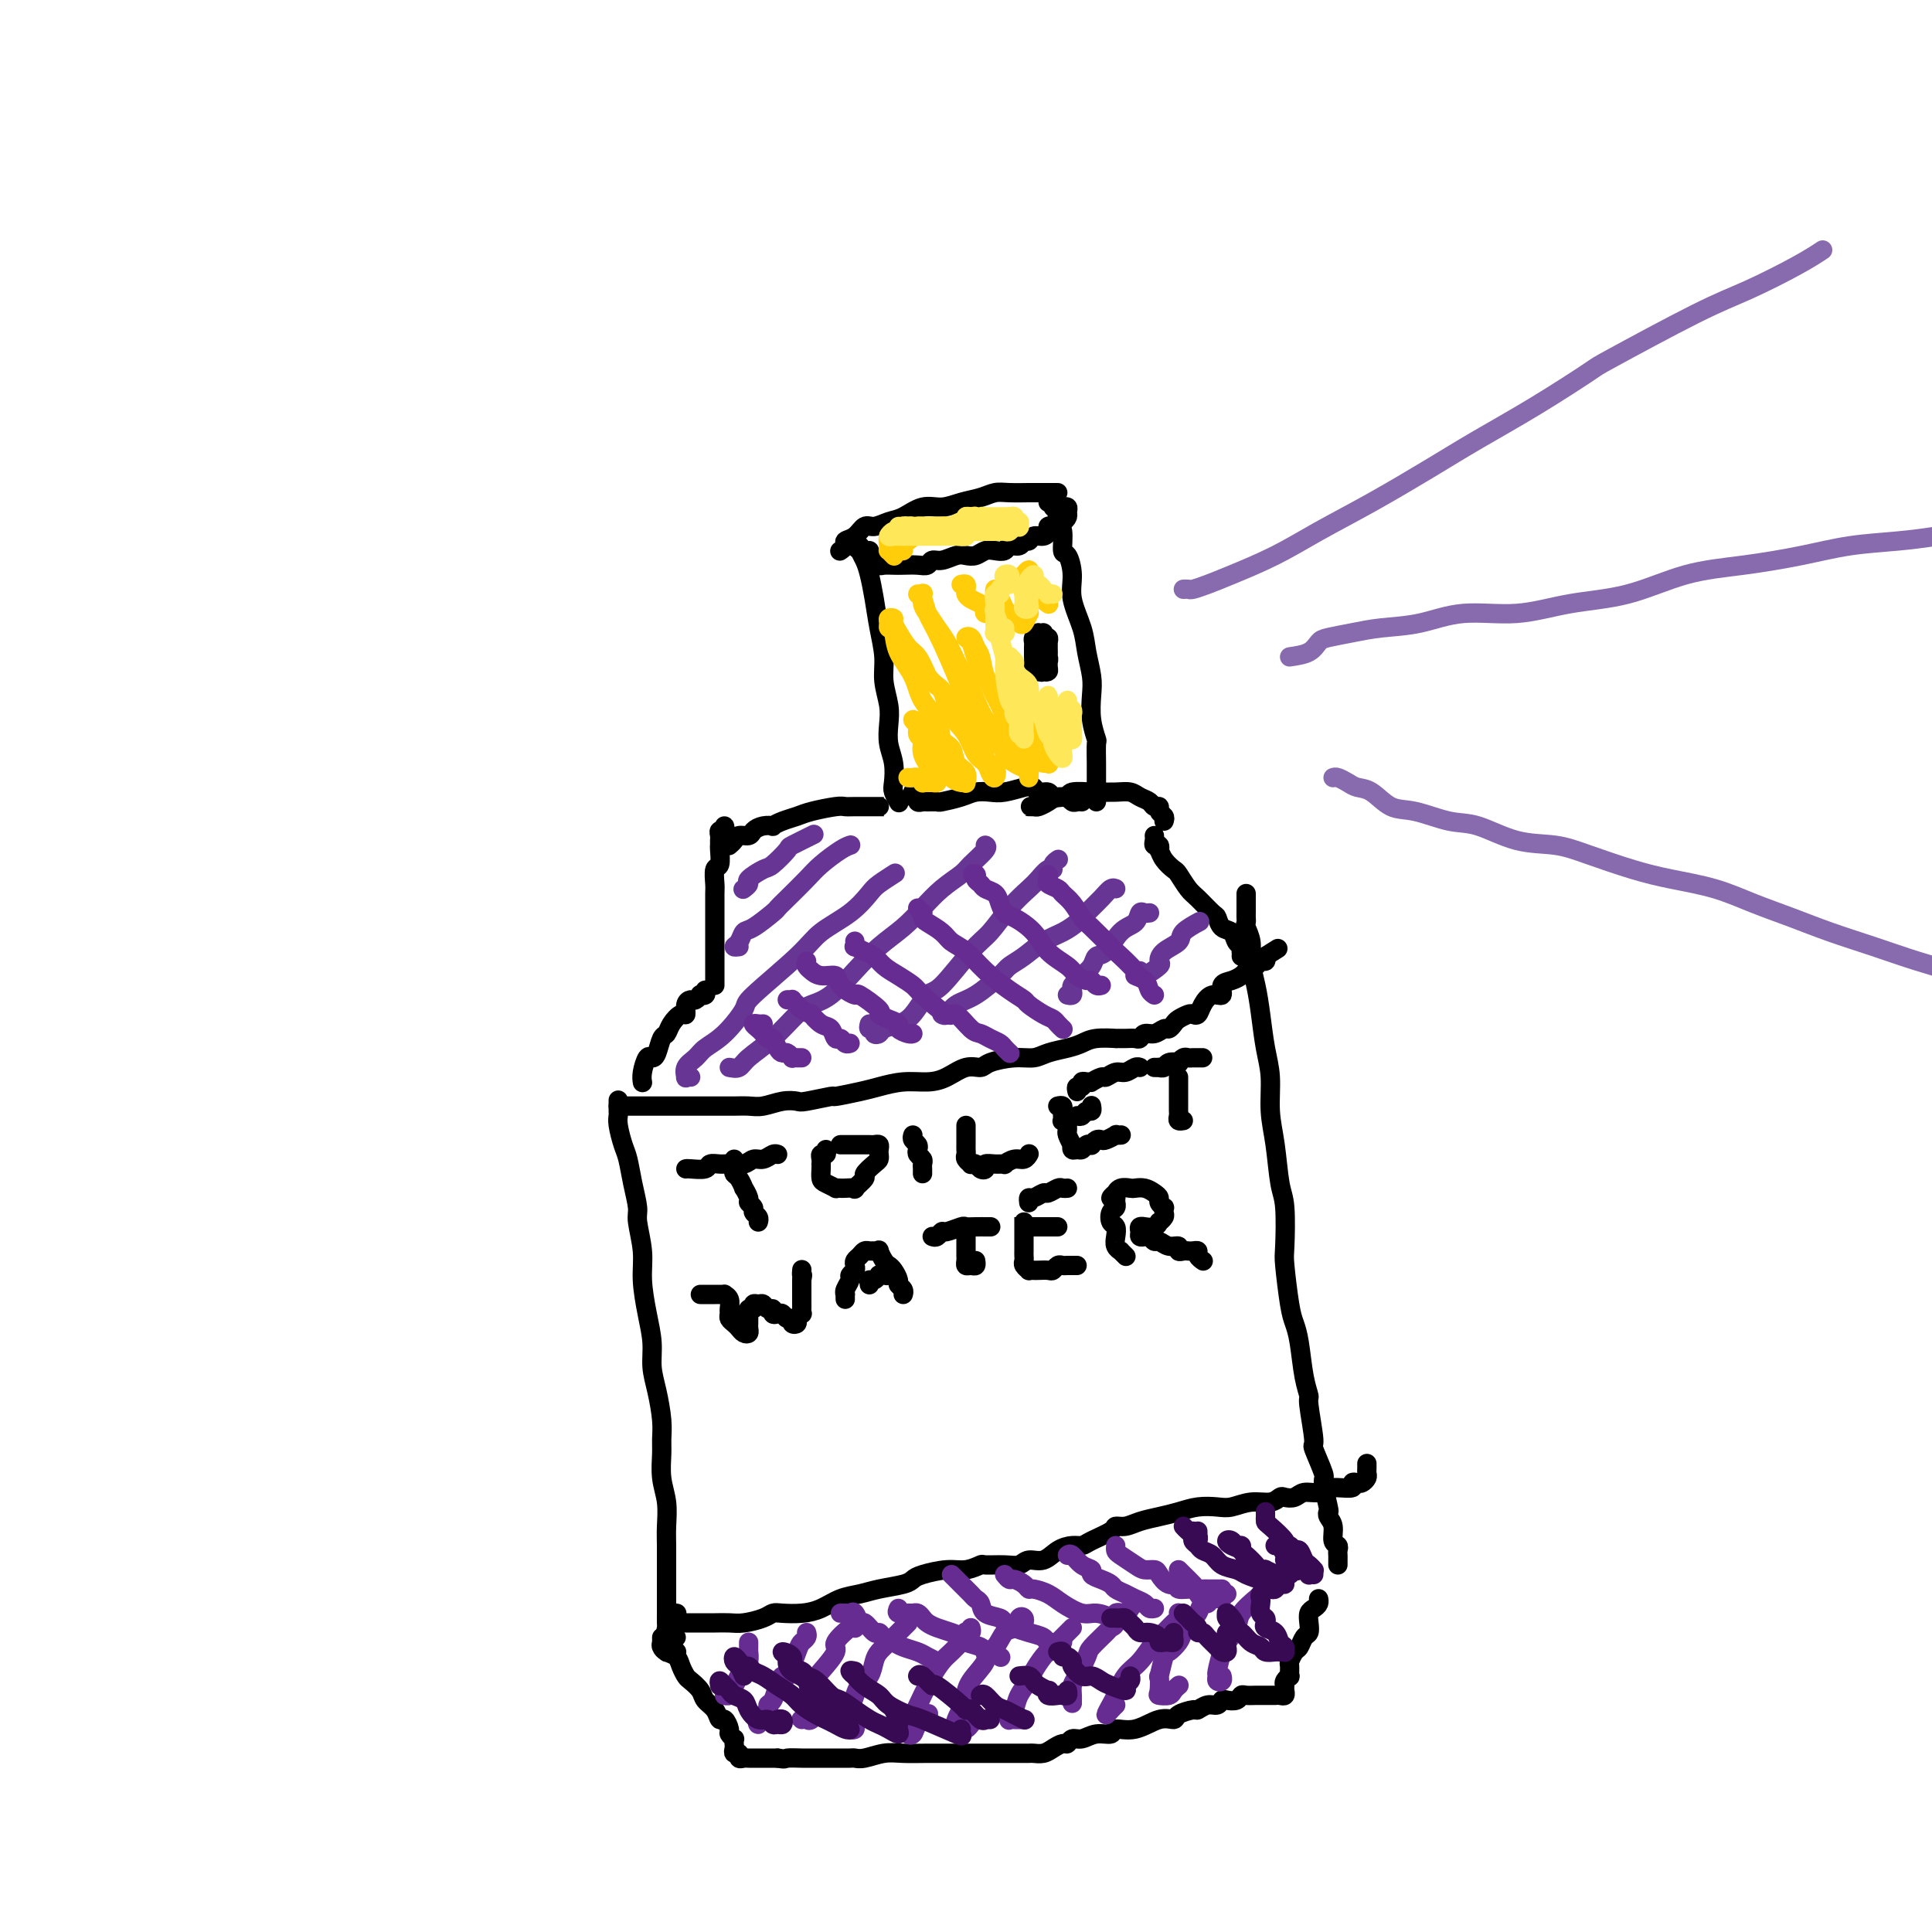 <svg viewBox='0 0 400 400' version='1.1' xmlns='http://www.w3.org/2000/svg' xmlns:xlink='http://www.w3.org/1999/xlink'><g fill='none' stroke='#000000' stroke-width='4' stroke-linecap='round' stroke-linejoin='round'><path d='M219,102c-0.754,-0.000 -1.509,-0.000 -2,0c-0.491,0.000 -0.719,0.000 -1,0c-0.281,-0.000 -0.617,-0.001 -1,0c-0.383,0.001 -0.815,0.003 -1,0c-0.185,-0.003 -0.124,-0.012 -1,0c-0.876,0.012 -2.688,0.046 -4,0c-1.312,-0.046 -2.125,-0.172 -3,0c-0.875,0.172 -1.813,0.641 -3,1c-1.187,0.359 -2.624,0.606 -4,1c-1.376,0.394 -2.690,0.933 -4,1c-1.310,0.067 -2.616,-0.338 -4,0c-1.384,0.338 -2.846,1.418 -4,2c-1.154,0.582 -2.002,0.667 -3,1c-0.998,0.333 -2.147,0.915 -3,1c-0.853,0.085 -1.409,-0.327 -2,0c-0.591,0.327 -1.216,1.394 -2,2c-0.784,0.606 -1.726,0.750 -2,1c-0.274,0.250 0.118,0.606 0,1c-0.118,0.394 -0.748,0.827 -1,1c-0.252,0.173 -0.126,0.087 0,0'/><path d='M180,114c0.022,0.312 0.044,0.623 0,1c-0.044,0.377 -0.153,0.819 0,1c0.153,0.181 0.569,0.101 1,0c0.431,-0.101 0.877,-0.223 1,0c0.123,0.223 -0.077,0.792 0,1c0.077,0.208 0.430,0.057 1,0c0.570,-0.057 1.356,-0.019 2,0c0.644,0.019 1.144,0.020 2,0c0.856,-0.020 2.067,-0.062 3,0c0.933,0.062 1.587,0.226 2,0c0.413,-0.226 0.586,-0.844 1,-1c0.414,-0.156 1.070,0.151 2,0c0.930,-0.151 2.136,-0.759 3,-1c0.864,-0.241 1.387,-0.116 2,0c0.613,0.116 1.315,0.223 2,0c0.685,-0.223 1.353,-0.777 2,-1c0.647,-0.223 1.272,-0.116 2,0c0.728,0.116 1.557,0.243 2,0c0.443,-0.243 0.499,-0.854 1,-1c0.501,-0.146 1.447,0.172 2,0c0.553,-0.172 0.712,-0.833 1,-1c0.288,-0.167 0.703,0.162 1,0c0.297,-0.162 0.475,-0.814 1,-1c0.525,-0.186 1.399,0.095 2,0c0.601,-0.095 0.931,-0.565 1,-1c0.069,-0.435 -0.122,-0.834 0,-1c0.122,-0.166 0.558,-0.100 1,0c0.442,0.100 0.889,0.234 1,0c0.111,-0.234 -0.113,-0.837 0,-1c0.113,-0.163 0.562,0.114 1,0c0.438,-0.114 0.864,-0.619 1,-1c0.136,-0.381 -0.019,-0.638 0,-1c0.019,-0.362 0.211,-0.828 0,-1c-0.211,-0.172 -0.826,-0.050 -1,0c-0.174,0.050 0.093,0.027 0,0c-0.093,-0.027 -0.547,-0.060 -1,0c-0.453,0.060 -0.905,0.212 -1,0c-0.095,-0.212 0.167,-0.788 0,-1c-0.167,-0.212 -0.762,-0.061 -1,0c-0.238,0.061 -0.119,0.030 0,0'/><path d='M178,114c0.145,-0.389 0.291,-0.778 0,-1c-0.291,-0.222 -1.017,-0.276 -1,0c0.017,0.276 0.778,0.883 1,1c0.222,0.117 -0.096,-0.256 0,0c0.096,0.256 0.604,1.141 1,2c0.396,0.859 0.679,1.691 1,3c0.321,1.309 0.678,3.095 1,5c0.322,1.905 0.608,3.930 1,6c0.392,2.070 0.889,4.185 1,6c0.111,1.815 -0.163,3.331 0,5c0.163,1.669 0.762,3.490 1,5c0.238,1.510 0.115,2.708 0,4c-0.115,1.292 -0.223,2.679 0,4c0.223,1.321 0.778,2.575 1,4c0.222,1.425 0.111,3.021 0,4c-0.111,0.979 -0.222,1.340 0,2c0.222,0.660 0.778,1.617 1,2c0.222,0.383 0.111,0.191 0,0'/><path d='M219,105c-0.009,-0.060 -0.017,-0.120 0,0c0.017,0.120 0.060,0.422 0,1c-0.060,0.578 -0.222,1.434 0,2c0.222,0.566 0.828,0.841 1,2c0.172,1.159 -0.091,3.201 0,4c0.091,0.799 0.535,0.354 1,1c0.465,0.646 0.951,2.381 1,4c0.049,1.619 -0.341,3.121 0,5c0.341,1.879 1.411,4.136 2,6c0.589,1.864 0.698,3.334 1,5c0.302,1.666 0.799,3.529 1,5c0.201,1.471 0.106,2.550 0,4c-0.106,1.450 -0.225,3.270 0,5c0.225,1.730 0.792,3.369 1,4c0.208,0.631 0.056,0.252 0,1c-0.056,0.748 -0.015,2.621 0,4c0.015,1.379 0.004,2.265 0,3c-0.004,0.735 -0.001,1.321 0,2c0.001,0.679 0.000,1.452 0,2c-0.000,0.548 -0.000,0.871 0,1c0.000,0.129 0.000,0.065 0,0'/><path d='M215,131c-0.423,0.334 -0.845,0.668 -1,1c-0.155,0.332 -0.042,0.663 0,1c0.042,0.337 0.011,0.682 0,1c-0.011,0.318 -0.004,0.610 0,1c0.004,0.390 0.004,0.879 0,1c-0.004,0.121 -0.011,-0.124 0,0c0.011,0.124 0.040,0.619 0,1c-0.040,0.381 -0.151,0.650 0,1c0.151,0.350 0.562,0.783 1,1c0.438,0.217 0.902,0.218 1,0c0.098,-0.218 -0.170,-0.654 0,-1c0.170,-0.346 0.777,-0.603 1,-1c0.223,-0.397 0.061,-0.934 0,-1c-0.061,-0.066 -0.020,0.337 0,0c0.020,-0.337 0.019,-1.415 0,-2c-0.019,-0.585 -0.057,-0.675 0,-1c0.057,-0.325 0.208,-0.883 0,-1c-0.208,-0.117 -0.774,0.206 -1,0c-0.226,-0.206 -0.113,-0.942 0,-1c0.113,-0.058 0.226,0.562 0,1c-0.226,0.438 -0.793,0.695 -1,1c-0.207,0.305 -0.056,0.659 0,1c0.056,0.341 0.018,0.669 0,1c-0.018,0.331 -0.015,0.663 0,1c0.015,0.337 0.043,0.677 0,1c-0.043,0.323 -0.155,0.629 0,1c0.155,0.371 0.577,0.808 1,1c0.423,0.192 0.845,0.139 1,0c0.155,-0.139 0.041,-0.366 0,-1c-0.041,-0.634 -0.011,-1.676 0,-2c0.011,-0.324 0.003,0.071 0,0c-0.003,-0.071 -0.001,-0.607 0,-1c0.001,-0.393 0.000,-0.644 0,-1c-0.000,-0.356 -0.000,-0.816 0,-1c0.000,-0.184 0.000,-0.092 0,0'/><path d='M189,164c-0.120,0.453 -0.241,0.906 0,1c0.241,0.094 0.842,-0.171 1,0c0.158,0.171 -0.129,0.779 0,1c0.129,0.221 0.674,0.057 1,0c0.326,-0.057 0.432,-0.005 1,0c0.568,0.005 1.597,-0.037 2,0c0.403,0.037 0.179,0.155 1,0c0.821,-0.155 2.688,-0.581 4,-1c1.312,-0.419 2.067,-0.831 3,-1c0.933,-0.169 2.042,-0.094 3,0c0.958,0.094 1.766,0.206 3,0c1.234,-0.206 2.893,-0.731 4,-1c1.107,-0.269 1.662,-0.282 2,0c0.338,0.282 0.458,0.859 1,1c0.542,0.141 1.507,-0.155 2,0c0.493,0.155 0.513,0.759 1,1c0.487,0.241 1.441,0.117 2,0c0.559,-0.117 0.724,-0.227 1,0c0.276,0.227 0.661,0.793 1,1c0.339,0.207 0.630,0.056 1,0c0.370,-0.056 0.820,-0.016 1,0c0.180,0.016 0.090,0.008 0,0'/><path d='M182,167c0.039,0.000 0.078,0.000 0,0c-0.078,-0.000 -0.273,-0.000 0,0c0.273,0.000 1.014,0.000 1,0c-0.014,-0.000 -0.784,-0.000 -1,0c-0.216,0.000 0.121,0.000 0,0c-0.121,-0.000 -0.701,-0.001 -1,0c-0.299,0.001 -0.317,0.003 -1,0c-0.683,-0.003 -2.030,-0.012 -3,0c-0.970,0.012 -1.561,0.044 -2,0c-0.439,-0.044 -0.724,-0.166 -2,0c-1.276,0.166 -3.542,0.619 -5,1c-1.458,0.381 -2.109,0.690 -3,1c-0.891,0.310 -2.021,0.622 -3,1c-0.979,0.378 -1.805,0.823 -2,1c-0.195,0.177 0.242,0.085 0,0c-0.242,-0.085 -1.164,-0.164 -2,0c-0.836,0.164 -1.587,0.569 -2,1c-0.413,0.431 -0.489,0.886 -1,1c-0.511,0.114 -1.457,-0.113 -2,0c-0.543,0.113 -0.682,0.566 -1,1c-0.318,0.434 -0.817,0.848 -1,1c-0.183,0.152 -0.052,0.044 0,0c0.052,-0.044 0.026,-0.022 0,0'/><path d='M150,175c0.001,-0.329 0.001,-0.659 0,-1c-0.001,-0.341 -0.004,-0.695 0,-1c0.004,-0.305 0.015,-0.562 0,-1c-0.015,-0.438 -0.057,-1.057 0,-1c0.057,0.057 0.211,0.789 0,1c-0.211,0.211 -0.789,-0.100 -1,0c-0.211,0.100 -0.056,0.612 0,1c0.056,0.388 0.011,0.651 0,1c-0.011,0.349 0.011,0.783 0,1c-0.011,0.217 -0.056,0.216 0,1c0.056,0.784 0.211,2.352 0,3c-0.211,0.648 -0.789,0.375 -1,1c-0.211,0.625 -0.057,2.149 0,3c0.057,0.851 0.015,1.028 0,2c-0.015,0.972 -0.004,2.740 0,4c0.004,1.260 0.001,2.011 0,3c-0.001,0.989 -0.000,2.215 0,3c0.000,0.785 0.000,1.127 0,2c-0.000,0.873 -0.000,2.276 0,3c0.000,0.724 0.000,0.769 0,1c-0.000,0.231 -0.000,0.650 0,1c0.000,0.350 0.000,0.633 0,1c-0.000,0.367 -0.000,0.819 0,1c0.000,0.181 0.000,0.090 0,0'/><path d='M146,205c0.120,0.414 0.240,0.829 0,1c-0.240,0.171 -0.839,0.100 -1,0c-0.161,-0.100 0.115,-0.229 0,0c-0.115,0.229 -0.621,0.816 -1,1c-0.379,0.184 -0.630,-0.036 -1,0c-0.370,0.036 -0.859,0.329 -1,1c-0.141,0.671 0.064,1.722 0,2c-0.064,0.278 -0.398,-0.217 -1,0c-0.602,0.217 -1.471,1.145 -2,2c-0.529,0.855 -0.719,1.638 -1,2c-0.281,0.362 -0.653,0.302 -1,1c-0.347,0.698 -0.667,2.152 -1,3c-0.333,0.848 -0.678,1.089 -1,1c-0.322,-0.089 -0.623,-0.508 -1,0c-0.377,0.508 -0.832,1.945 -1,3c-0.168,1.055 -0.048,1.730 0,2c0.048,0.270 0.024,0.135 0,0'/><path d='M128,228c0.002,-0.205 0.003,-0.410 0,0c-0.003,0.410 -0.012,1.434 0,2c0.012,0.566 0.044,0.674 0,1c-0.044,0.326 -0.166,0.871 0,2c0.166,1.129 0.618,2.841 1,4c0.382,1.159 0.695,1.765 1,3c0.305,1.235 0.603,3.101 1,5c0.397,1.899 0.894,3.833 1,5c0.106,1.167 -0.178,1.567 0,3c0.178,1.433 0.817,3.898 1,6c0.183,2.102 -0.092,3.841 0,6c0.092,2.159 0.550,4.737 1,7c0.450,2.263 0.891,4.209 1,6c0.109,1.791 -0.114,3.426 0,5c0.114,1.574 0.565,3.088 1,5c0.435,1.912 0.852,4.222 1,6c0.148,1.778 0.026,3.025 0,4c-0.026,0.975 0.046,1.680 0,3c-0.046,1.320 -0.208,3.255 0,5c0.208,1.745 0.788,3.300 1,5c0.212,1.700 0.057,3.545 0,5c-0.057,1.455 -0.015,2.521 0,4c0.015,1.479 0.004,3.371 0,5c-0.004,1.629 -0.001,2.995 0,4c0.001,1.005 0.000,1.649 0,2c-0.000,0.351 0.000,0.408 0,1c-0.000,0.592 -0.001,1.718 0,2c0.001,0.282 0.004,-0.279 0,0c-0.004,0.279 -0.016,1.399 0,2c0.016,0.601 0.061,0.683 0,1c-0.061,0.317 -0.226,0.870 0,1c0.226,0.130 0.844,-0.161 1,0c0.156,0.161 -0.150,0.774 0,1c0.150,0.226 0.757,0.065 1,0c0.243,-0.065 0.121,-0.032 0,0'/><path d='M140,342c0.081,-0.002 0.161,-0.004 0,0c-0.161,0.004 -0.565,0.012 -1,0c-0.435,-0.012 -0.901,-0.046 -1,0c-0.099,0.046 0.170,0.173 0,0c-0.170,-0.173 -0.778,-0.646 -1,-1c-0.222,-0.354 -0.058,-0.589 0,-1c0.058,-0.411 0.008,-0.998 0,-1c-0.008,-0.002 0.025,0.579 0,1c-0.025,0.421 -0.109,0.680 0,1c0.109,0.320 0.409,0.701 1,1c0.591,0.299 1.472,0.517 2,1c0.528,0.483 0.704,1.232 1,2c0.296,0.768 0.713,1.556 1,2c0.287,0.444 0.444,0.544 1,1c0.556,0.456 1.511,1.269 2,2c0.489,0.731 0.513,1.380 1,2c0.487,0.620 1.436,1.213 2,2c0.564,0.787 0.743,1.770 1,2c0.257,0.230 0.591,-0.293 1,0c0.409,0.293 0.894,1.402 1,2c0.106,0.598 -0.168,0.685 0,1c0.168,0.315 0.776,0.859 1,1c0.224,0.141 0.064,-0.121 0,0c-0.064,0.121 -0.032,0.625 0,1c0.032,0.375 0.064,0.622 0,1c-0.064,0.378 -0.225,0.886 0,1c0.225,0.114 0.834,-0.166 1,0c0.166,0.166 -0.111,0.776 0,1c0.111,0.224 0.610,0.060 1,0c0.390,-0.060 0.671,-0.016 1,0c0.329,0.016 0.707,0.004 1,0c0.293,-0.004 0.502,-0.001 1,0c0.498,0.001 1.285,0.000 2,0c0.715,-0.000 1.357,-0.000 2,0'/><path d='M161,364c1.698,0.309 1.443,0.083 2,0c0.557,-0.083 1.928,-0.023 3,0c1.072,0.023 1.847,0.007 3,0c1.153,-0.007 2.685,-0.006 4,0c1.315,0.006 2.412,0.016 3,0c0.588,-0.016 0.667,-0.057 1,0c0.333,0.057 0.922,0.211 2,0c1.078,-0.211 2.647,-0.789 4,-1c1.353,-0.211 2.490,-0.057 4,0c1.510,0.057 3.395,0.015 5,0c1.605,-0.015 2.932,-0.004 4,0c1.068,0.004 1.876,0.001 3,0c1.124,-0.001 2.562,-0.000 4,0c1.438,0.000 2.875,0.001 4,0c1.125,-0.001 1.939,-0.003 3,0c1.061,0.003 2.368,0.011 3,0c0.632,-0.011 0.589,-0.040 1,0c0.411,0.040 1.275,0.150 2,0c0.725,-0.150 1.310,-0.561 2,-1c0.690,-0.439 1.486,-0.906 2,-1c0.514,-0.094 0.748,0.186 1,0c0.252,-0.186 0.524,-0.839 1,-1c0.476,-0.161 1.158,0.169 2,0c0.842,-0.169 1.846,-0.838 3,-1c1.154,-0.162 2.460,0.182 3,0c0.540,-0.182 0.314,-0.888 1,-1c0.686,-0.112 2.286,0.372 4,0c1.714,-0.372 3.544,-1.601 5,-2c1.456,-0.399 2.540,0.033 3,0c0.460,-0.033 0.298,-0.530 1,-1c0.702,-0.470 2.268,-0.914 3,-1c0.732,-0.086 0.629,0.187 1,0c0.371,-0.187 1.216,-0.834 2,-1c0.784,-0.166 1.506,0.148 2,0c0.494,-0.148 0.761,-0.758 1,-1c0.239,-0.242 0.449,-0.118 1,0c0.551,0.118 1.443,0.228 2,0c0.557,-0.228 0.779,-0.793 1,-1c0.221,-0.207 0.440,-0.055 1,0c0.560,0.055 1.459,0.015 2,0c0.541,-0.015 0.722,-0.004 1,0c0.278,0.004 0.653,0.002 1,0c0.347,-0.002 0.667,-0.004 1,0c0.333,0.004 0.678,0.015 1,0c0.322,-0.015 0.623,-0.056 1,0c0.377,0.056 0.832,0.207 1,0c0.168,-0.207 0.048,-0.774 0,-1c-0.048,-0.226 -0.024,-0.113 0,0'/><path d='M266,349c-0.114,-0.294 -0.227,-0.588 0,-1c0.227,-0.412 0.796,-0.940 1,-1c0.204,-0.060 0.044,0.350 0,0c-0.044,-0.350 0.030,-1.460 0,-2c-0.030,-0.540 -0.162,-0.511 0,-1c0.162,-0.489 0.618,-1.496 1,-2c0.382,-0.504 0.690,-0.506 1,-1c0.310,-0.494 0.622,-1.480 1,-2c0.378,-0.520 0.823,-0.573 1,-1c0.177,-0.427 0.086,-1.228 0,-2c-0.086,-0.772 -0.167,-1.513 0,-2c0.167,-0.487 0.581,-0.718 1,-1c0.419,-0.282 0.844,-0.614 1,-1c0.156,-0.386 0.045,-0.824 0,-1c-0.045,-0.176 -0.022,-0.088 0,0'/><path d='M277,324c-0.002,-0.332 -0.005,-0.665 0,-1c0.005,-0.335 0.016,-0.674 0,-1c-0.016,-0.326 -0.061,-0.640 0,-1c0.061,-0.360 0.226,-0.766 0,-1c-0.226,-0.234 -0.844,-0.296 -1,-1c-0.156,-0.704 0.150,-2.049 0,-3c-0.150,-0.951 -0.756,-1.507 -1,-2c-0.244,-0.493 -0.126,-0.921 0,-1c0.126,-0.079 0.259,0.192 0,-1c-0.259,-1.192 -0.911,-3.847 -1,-5c-0.089,-1.153 0.383,-0.804 0,-2c-0.383,-1.196 -1.622,-3.937 -2,-5c-0.378,-1.063 0.106,-0.448 0,-2c-0.106,-1.552 -0.802,-5.273 -1,-7c-0.198,-1.727 0.102,-1.461 0,-2c-0.102,-0.539 -0.605,-1.881 -1,-4c-0.395,-2.119 -0.680,-5.013 -1,-7c-0.320,-1.987 -0.673,-3.067 -1,-4c-0.327,-0.933 -0.626,-1.719 -1,-4c-0.374,-2.281 -0.821,-6.058 -1,-8c-0.179,-1.942 -0.090,-2.050 0,-4c0.090,-1.950 0.183,-5.742 0,-8c-0.183,-2.258 -0.640,-2.982 -1,-5c-0.360,-2.018 -0.621,-5.329 -1,-8c-0.379,-2.671 -0.875,-4.702 -1,-7c-0.125,-2.298 0.120,-4.862 0,-7c-0.120,-2.138 -0.606,-3.849 -1,-6c-0.394,-2.151 -0.698,-4.741 -1,-7c-0.302,-2.259 -0.603,-4.188 -1,-6c-0.397,-1.812 -0.891,-3.508 -1,-5c-0.109,-1.492 0.167,-2.781 0,-4c-0.167,-1.219 -0.777,-2.367 -1,-3c-0.223,-0.633 -0.060,-0.751 0,-1c0.060,-0.249 0.016,-0.631 0,-1c-0.016,-0.369 -0.004,-0.726 0,-1c0.004,-0.274 0.001,-0.465 0,-1c-0.001,-0.535 -0.000,-1.413 0,-2c0.000,-0.587 0.000,-0.882 0,-1c-0.000,-0.118 -0.000,-0.059 0,0'/><path d='M257,198c0.007,-0.449 0.014,-0.898 0,-1c-0.014,-0.102 -0.049,0.143 0,0c0.049,-0.143 0.181,-0.672 0,-1c-0.181,-0.328 -0.677,-0.453 -1,-1c-0.323,-0.547 -0.475,-1.516 -1,-2c-0.525,-0.484 -1.425,-0.485 -2,-1c-0.575,-0.515 -0.827,-1.546 -1,-2c-0.173,-0.454 -0.269,-0.330 -1,-1c-0.731,-0.670 -2.097,-2.132 -3,-3c-0.903,-0.868 -1.342,-1.140 -2,-2c-0.658,-0.860 -1.536,-2.306 -2,-3c-0.464,-0.694 -0.516,-0.635 -1,-1c-0.484,-0.365 -1.401,-1.155 -2,-2c-0.599,-0.845 -0.878,-1.746 -1,-2c-0.122,-0.254 -0.085,0.138 0,0c0.085,-0.138 0.219,-0.808 0,-1c-0.219,-0.192 -0.791,0.093 -1,0c-0.209,-0.093 -0.056,-0.563 0,-1c0.056,-0.437 0.016,-0.839 0,-1c-0.016,-0.161 -0.008,-0.080 0,0'/><path d='M241,170c0.120,-0.341 0.240,-0.683 0,-1c-0.240,-0.317 -0.841,-0.610 -1,-1c-0.159,-0.390 0.124,-0.879 0,-1c-0.124,-0.121 -0.655,0.125 -1,0c-0.345,-0.125 -0.506,-0.622 -1,-1c-0.494,-0.378 -1.323,-0.637 -2,-1c-0.677,-0.363 -1.201,-0.830 -2,-1c-0.799,-0.170 -1.873,-0.041 -3,0c-1.127,0.041 -2.308,-0.004 -3,0c-0.692,0.004 -0.895,0.056 -2,0c-1.105,-0.056 -3.112,-0.222 -4,0c-0.888,0.222 -0.657,0.830 -1,1c-0.343,0.170 -1.259,-0.098 -2,0c-0.741,0.098 -1.305,0.562 -2,1c-0.695,0.438 -1.520,0.849 -2,1c-0.480,0.151 -0.613,0.040 -1,0c-0.387,-0.040 -1.027,-0.011 -1,0c0.027,0.011 0.722,0.003 1,0c0.278,-0.003 0.139,-0.002 0,0'/></g>
<g fill='none' stroke='#FFCD0A' stroke-width='4' stroke-linecap='round' stroke-linejoin='round'><path d='M188,161c0.341,0.030 0.683,0.061 1,0c0.317,-0.061 0.610,-0.213 1,0c0.390,0.213 0.879,0.790 1,1c0.121,0.210 -0.125,0.053 0,0c0.125,-0.053 0.623,-0.003 1,0c0.377,0.003 0.634,-0.041 1,0c0.366,0.041 0.841,0.166 1,0c0.159,-0.166 0.000,-0.625 0,-1c-0.000,-0.375 0.157,-0.668 0,-1c-0.157,-0.332 -0.630,-0.705 -1,-1c-0.370,-0.295 -0.639,-0.512 -1,-1c-0.361,-0.488 -0.813,-1.247 -1,-2c-0.187,-0.753 -0.107,-1.499 0,-2c0.107,-0.501 0.242,-0.758 0,-1c-0.242,-0.242 -0.860,-0.469 -1,-1c-0.140,-0.531 0.196,-1.364 0,-2c-0.196,-0.636 -0.926,-1.073 -1,-1c-0.074,0.073 0.509,0.657 1,1c0.491,0.343 0.891,0.445 1,1c0.109,0.555 -0.073,1.562 0,2c0.073,0.438 0.400,0.306 1,1c0.600,0.694 1.474,2.214 2,3c0.526,0.786 0.705,0.837 1,1c0.295,0.163 0.705,0.438 1,1c0.295,0.562 0.473,1.412 1,2c0.527,0.588 1.402,0.913 2,1c0.598,0.087 0.919,-0.064 1,0c0.081,0.064 -0.076,0.342 0,0c0.076,-0.342 0.387,-1.305 0,-2c-0.387,-0.695 -1.473,-1.122 -2,-2c-0.527,-0.878 -0.496,-2.208 -1,-3c-0.504,-0.792 -1.543,-1.047 -2,-2c-0.457,-0.953 -0.332,-2.606 -1,-4c-0.668,-1.394 -2.130,-2.531 -3,-4c-0.870,-1.469 -1.147,-3.272 -2,-5c-0.853,-1.728 -2.282,-3.381 -3,-5c-0.718,-1.619 -0.724,-3.205 -1,-4c-0.276,-0.795 -0.821,-0.800 -1,-1c-0.179,-0.200 0.009,-0.595 0,-1c-0.009,-0.405 -0.214,-0.819 0,-1c0.214,-0.181 0.848,-0.129 1,0c0.152,0.129 -0.178,0.337 0,1c0.178,0.663 0.863,1.783 1,2c0.137,0.217 -0.272,-0.468 0,0c0.272,0.468 1.227,2.087 2,3c0.773,0.913 1.364,1.118 2,2c0.636,0.882 1.318,2.441 2,4'/><path d='M192,140c1.838,2.282 2.433,1.987 3,3c0.567,1.013 1.108,3.335 2,5c0.892,1.665 2.137,2.672 3,4c0.863,1.328 1.344,2.976 2,4c0.656,1.024 1.489,1.423 2,2c0.511,0.577 0.702,1.331 1,2c0.298,0.669 0.705,1.254 1,1c0.295,-0.254 0.478,-1.346 0,-2c-0.478,-0.654 -1.616,-0.869 -2,-2c-0.384,-1.131 -0.014,-3.176 0,-4c0.014,-0.824 -0.329,-0.425 -1,-1c-0.671,-0.575 -1.671,-2.122 -2,-3c-0.329,-0.878 0.012,-1.087 -1,-4c-1.012,-2.913 -3.378,-8.531 -5,-12c-1.622,-3.469 -2.501,-4.787 -3,-6c-0.499,-1.213 -0.618,-2.319 -1,-3c-0.382,-0.681 -1.028,-0.938 -1,-1c0.028,-0.062 0.732,0.069 1,0c0.268,-0.069 0.102,-0.340 0,0c-0.102,0.340 -0.141,1.290 0,2c0.141,0.710 0.460,1.179 1,2c0.540,0.821 1.300,1.994 2,3c0.700,1.006 1.341,1.847 2,3c0.659,1.153 1.336,2.619 2,4c0.664,1.381 1.315,2.677 2,4c0.685,1.323 1.405,2.673 2,4c0.595,1.327 1.066,2.632 2,4c0.934,1.368 2.331,2.800 3,4c0.669,1.200 0.610,2.170 1,3c0.390,0.830 1.230,1.522 2,2c0.770,0.478 1.471,0.743 2,1c0.529,0.257 0.885,0.504 1,1c0.115,0.496 -0.010,1.239 0,1c0.010,-0.239 0.154,-1.459 0,-2c-0.154,-0.541 -0.608,-0.402 -1,-1c-0.392,-0.598 -0.724,-1.934 -1,-3c-0.276,-1.066 -0.498,-1.863 -1,-3c-0.502,-1.137 -1.286,-2.612 -2,-4c-0.714,-1.388 -1.359,-2.687 -2,-4c-0.641,-1.313 -1.279,-2.641 -2,-4c-0.721,-1.359 -1.525,-2.750 -2,-4c-0.475,-1.250 -0.622,-2.359 -1,-3c-0.378,-0.641 -0.989,-0.814 -1,-1c-0.011,-0.186 0.577,-0.384 1,0c0.423,0.384 0.680,1.352 1,2c0.320,0.648 0.704,0.977 1,2c0.296,1.023 0.503,2.739 1,4c0.497,1.261 1.284,2.066 2,3c0.716,0.934 1.362,1.998 2,3c0.638,1.002 1.270,1.943 2,3c0.730,1.057 1.558,2.230 2,3c0.442,0.770 0.497,1.136 1,2c0.503,0.864 1.452,2.226 2,3c0.548,0.774 0.694,0.962 1,1c0.306,0.038 0.773,-0.072 1,0c0.227,0.072 0.215,0.327 0,0c-0.215,-0.327 -0.633,-1.236 -1,-2c-0.367,-0.764 -0.684,-1.382 -1,-2'/><path d='M215,154c-0.194,-0.777 -0.678,-1.220 -1,-2c-0.322,-0.780 -0.483,-1.897 -1,-3c-0.517,-1.103 -1.389,-2.192 -2,-3c-0.611,-0.808 -0.961,-1.335 -1,-2c-0.039,-0.665 0.232,-1.468 0,-2c-0.232,-0.532 -0.966,-0.792 -1,-1c-0.034,-0.208 0.634,-0.365 1,0c0.366,0.365 0.430,1.252 1,2c0.570,0.748 1.645,1.357 2,2c0.355,0.643 -0.011,1.319 0,2c0.011,0.681 0.399,1.368 1,2c0.601,0.632 1.415,1.210 2,2c0.585,0.790 0.941,1.791 1,2c0.059,0.209 -0.180,-0.375 0,0c0.180,0.375 0.780,1.709 1,2c0.220,0.291 0.059,-0.460 0,-1c-0.059,-0.540 -0.017,-0.869 0,-1c0.017,-0.131 0.008,-0.066 0,0'/><path d='M199,121c0.418,-0.089 0.836,-0.179 1,0c0.164,0.179 0.072,0.625 0,1c-0.072,0.375 -0.126,0.679 0,1c0.126,0.321 0.433,0.659 1,1c0.567,0.341 1.394,0.684 2,1c0.606,0.316 0.989,0.606 1,1c0.011,0.394 -0.351,0.891 0,1c0.351,0.109 1.414,-0.172 2,0c0.586,0.172 0.694,0.795 1,1c0.306,0.205 0.811,-0.008 1,0c0.189,0.008 0.061,0.238 0,0c-0.061,-0.238 -0.055,-0.944 0,-1c0.055,-0.056 0.157,0.538 0,0c-0.157,-0.538 -0.575,-2.209 -1,-3c-0.425,-0.791 -0.857,-0.703 -1,-1c-0.143,-0.297 0.003,-0.980 0,-1c-0.003,-0.020 -0.156,0.625 0,1c0.156,0.375 0.619,0.482 1,1c0.381,0.518 0.679,1.447 1,2c0.321,0.553 0.664,0.729 1,1c0.336,0.271 0.664,0.638 1,1c0.336,0.362 0.678,0.718 1,1c0.322,0.282 0.623,0.489 1,0c0.377,-0.489 0.829,-1.674 1,-2c0.171,-0.326 0.060,0.207 0,0c-0.060,-0.207 -0.070,-1.154 0,-2c0.070,-0.846 0.219,-1.590 0,-2c-0.219,-0.410 -0.804,-0.485 -1,-1c-0.196,-0.515 -0.001,-1.469 0,-2c0.001,-0.531 -0.193,-0.638 0,-1c0.193,-0.362 0.772,-0.979 1,-1c0.228,-0.021 0.104,0.554 0,1c-0.104,0.446 -0.186,0.763 0,1c0.186,0.237 0.642,0.393 1,1c0.358,0.607 0.618,1.665 1,2c0.382,0.335 0.886,-0.055 1,0c0.114,0.055 -0.162,0.553 0,1c0.162,0.447 0.760,0.842 1,1c0.240,0.158 0.120,0.079 0,0'/><path d='M209,107c0.008,0.307 0.016,0.614 0,1c-0.016,0.386 -0.056,0.849 0,1c0.056,0.151 0.208,-0.012 0,0c-0.208,0.012 -0.777,0.199 -1,0c-0.223,-0.199 -0.101,-0.785 0,-1c0.101,-0.215 0.181,-0.057 0,0c-0.181,0.057 -0.622,0.015 -1,0c-0.378,-0.015 -0.692,-0.004 -1,0c-0.308,0.004 -0.608,0.002 -1,0c-0.392,-0.002 -0.875,-0.004 -1,0c-0.125,0.004 0.107,0.015 0,0c-0.107,-0.015 -0.554,-0.057 -1,0c-0.446,0.057 -0.890,0.214 -1,0c-0.110,-0.214 0.114,-0.799 0,-1c-0.114,-0.201 -0.566,-0.016 -1,0c-0.434,0.016 -0.851,-0.135 -1,0c-0.149,0.135 -0.029,0.558 0,1c0.029,0.442 -0.034,0.904 0,1c0.034,0.096 0.164,-0.174 0,0c-0.164,0.174 -0.622,0.793 -1,1c-0.378,0.207 -0.675,0.003 -1,0c-0.325,-0.003 -0.679,0.195 -1,0c-0.321,-0.195 -0.611,-0.784 -1,-1c-0.389,-0.216 -0.878,-0.058 -1,0c-0.122,0.058 0.122,0.015 0,0c-0.122,-0.015 -0.610,-0.004 -1,0c-0.390,0.004 -0.683,0.001 -1,0c-0.317,-0.001 -0.659,-0.001 -1,0'/><path d='M192,109c-2.868,0.306 -1.538,0.071 -1,0c0.538,-0.071 0.285,0.023 0,0c-0.285,-0.023 -0.602,-0.161 -1,0c-0.398,0.161 -0.876,0.621 -1,1c-0.124,0.379 0.107,0.676 0,1c-0.107,0.324 -0.551,0.676 -1,1c-0.449,0.324 -0.904,0.620 -1,1c-0.096,0.380 0.166,0.845 0,1c-0.166,0.155 -0.762,-0.000 -1,0c-0.238,0.000 -0.120,0.156 0,0c0.120,-0.156 0.242,-0.624 0,-1c-0.242,-0.376 -0.849,-0.661 -1,-1c-0.151,-0.339 0.155,-0.733 0,-1c-0.155,-0.267 -0.770,-0.408 -1,0c-0.230,0.408 -0.075,1.363 0,2c0.075,0.637 0.072,0.954 0,1c-0.072,0.046 -0.212,-0.180 0,0c0.212,0.180 0.775,0.766 1,1c0.225,0.234 0.113,0.117 0,0'/></g>
<g fill='none' stroke='#673594' stroke-width='4' stroke-linecap='round' stroke-linejoin='round'><path d='M143,223c-0.436,-0.048 -0.873,-0.096 -1,0c-0.127,0.096 0.054,0.334 0,0c-0.054,-0.334 -0.343,-1.242 0,-2c0.343,-0.758 1.317,-1.367 2,-2c0.683,-0.633 1.075,-1.292 2,-2c0.925,-0.708 2.384,-1.466 4,-3c1.616,-1.534 3.391,-3.844 4,-5c0.609,-1.156 0.054,-1.157 2,-3c1.946,-1.843 6.393,-5.529 9,-8c2.607,-2.471 3.375,-3.727 5,-5c1.625,-1.273 4.107,-2.562 6,-4c1.893,-1.438 3.198,-3.025 4,-4c0.802,-0.975 1.100,-1.340 2,-2c0.900,-0.660 2.400,-1.617 3,-2c0.600,-0.383 0.300,-0.191 0,0'/><path d='M153,196c-0.514,0.055 -1.027,0.109 -1,0c0.027,-0.109 0.595,-0.382 1,-1c0.405,-0.618 0.649,-1.581 1,-2c0.351,-0.419 0.811,-0.293 2,-1c1.189,-0.707 3.107,-2.247 4,-3c0.893,-0.753 0.760,-0.720 1,-1c0.240,-0.280 0.853,-0.874 2,-2c1.147,-1.126 2.830,-2.785 4,-4c1.170,-1.215 1.829,-1.985 3,-3c1.171,-1.015 2.854,-2.273 4,-3c1.146,-0.727 1.756,-0.922 2,-1c0.244,-0.078 0.122,-0.039 0,0'/><path d='M154,184c-0.135,0.099 -0.270,0.197 0,0c0.270,-0.197 0.945,-0.691 1,-1c0.055,-0.309 -0.511,-0.435 0,-1c0.511,-0.565 2.099,-1.570 3,-2c0.901,-0.430 1.114,-0.284 2,-1c0.886,-0.716 2.444,-2.295 3,-3c0.556,-0.705 0.111,-0.536 1,-1c0.889,-0.464 3.111,-1.561 4,-2c0.889,-0.439 0.444,-0.219 0,0'/><path d='M151,221c0.735,0.142 1.469,0.284 2,0c0.531,-0.284 0.857,-0.994 2,-2c1.143,-1.006 3.102,-2.309 5,-4c1.898,-1.691 3.735,-3.772 5,-5c1.265,-1.228 1.959,-1.605 3,-2c1.041,-0.395 2.431,-0.807 4,-2c1.569,-1.193 3.318,-3.165 5,-5c1.682,-1.835 3.298,-3.531 5,-5c1.702,-1.469 3.490,-2.710 5,-4c1.510,-1.290 2.742,-2.629 4,-4c1.258,-1.371 2.544,-2.774 4,-4c1.456,-1.226 3.084,-2.276 4,-3c0.916,-0.724 1.122,-1.122 2,-2c0.878,-0.878 2.429,-2.236 3,-3c0.571,-0.764 0.163,-0.932 0,-1c-0.163,-0.068 -0.082,-0.034 0,0'/><path d='M180,212c-0.121,0.451 -0.241,0.903 0,1c0.241,0.097 0.844,-0.159 1,0c0.156,0.159 -0.135,0.733 0,1c0.135,0.267 0.697,0.229 1,0c0.303,-0.229 0.346,-0.647 1,-1c0.654,-0.353 1.918,-0.640 3,-1c1.082,-0.360 1.983,-0.794 3,-2c1.017,-1.206 2.151,-3.186 3,-4c0.849,-0.814 1.414,-0.463 3,-2c1.586,-1.537 4.192,-4.964 6,-7c1.808,-2.036 2.816,-2.683 4,-4c1.184,-1.317 2.542,-3.305 4,-5c1.458,-1.695 3.017,-3.098 4,-4c0.983,-0.902 1.392,-1.303 2,-2c0.608,-0.697 1.417,-1.689 2,-2c0.583,-0.311 0.940,0.061 1,0c0.060,-0.061 -0.176,-0.555 0,-1c0.176,-0.445 0.765,-0.841 1,-1c0.235,-0.159 0.118,-0.079 0,0'/><path d='M195,210c0.280,0.195 0.560,0.389 1,0c0.440,-0.389 1.040,-1.363 2,-2c0.960,-0.637 2.279,-0.937 4,-2c1.721,-1.063 3.843,-2.890 5,-4c1.157,-1.110 1.350,-1.505 2,-2c0.650,-0.495 1.759,-1.090 3,-2c1.241,-0.910 2.615,-2.134 4,-3c1.385,-0.866 2.780,-1.374 4,-2c1.220,-0.626 2.264,-1.369 3,-2c0.736,-0.631 1.164,-1.150 2,-2c0.836,-0.850 2.080,-2.032 3,-3c0.920,-0.968 1.517,-1.722 2,-2c0.483,-0.278 0.852,-0.079 1,0c0.148,0.079 0.074,0.040 0,0'/><path d='M221,206c0.416,0.090 0.831,0.179 1,0c0.169,-0.179 0.091,-0.628 0,-1c-0.091,-0.372 -0.194,-0.667 0,-1c0.194,-0.333 0.684,-0.702 1,-1c0.316,-0.298 0.457,-0.524 1,-1c0.543,-0.476 1.487,-1.201 2,-2c0.513,-0.799 0.596,-1.672 1,-2c0.404,-0.328 1.130,-0.112 2,-1c0.870,-0.888 1.883,-2.879 3,-4c1.117,-1.121 2.338,-1.372 3,-2c0.662,-0.628 0.765,-1.632 1,-2c0.235,-0.368 0.602,-0.099 1,0c0.398,0.099 0.828,0.028 1,0c0.172,-0.028 0.086,-0.014 0,0'/><path d='M236,201c0.006,0.438 0.012,0.875 0,1c-0.012,0.125 -0.041,-0.064 0,0c0.041,0.064 0.152,0.379 1,0c0.848,-0.379 2.435,-1.452 3,-2c0.565,-0.548 0.110,-0.571 0,-1c-0.110,-0.429 0.125,-1.264 1,-2c0.875,-0.736 2.389,-1.373 3,-2c0.611,-0.627 0.318,-1.246 1,-2c0.682,-0.754 2.338,-1.644 3,-2c0.662,-0.356 0.331,-0.178 0,0'/></g>
<g fill='none' stroke='#672C91' stroke-width='4' stroke-linecap='round' stroke-linejoin='round'><path d='M155,340c-0.002,0.297 -0.003,0.594 0,1c0.003,0.406 0.012,0.920 0,1c-0.012,0.080 -0.044,-0.273 0,0c0.044,0.273 0.165,1.172 0,2c-0.165,0.828 -0.617,1.585 -1,2c-0.383,0.415 -0.696,0.489 -1,1c-0.304,0.511 -0.600,1.458 -1,2c-0.400,0.542 -0.906,0.677 -1,1c-0.094,0.323 0.223,0.832 0,1c-0.223,0.168 -0.988,-0.007 -1,0c-0.012,0.007 0.727,0.194 1,0c0.273,-0.194 0.078,-0.770 0,-1c-0.078,-0.230 -0.039,-0.115 0,0'/><path d='M167,338c0.097,0.329 0.195,0.657 0,1c-0.195,0.343 -0.682,0.699 -1,1c-0.318,0.301 -0.466,0.546 -1,2c-0.534,1.454 -1.454,4.116 -2,5c-0.546,0.884 -0.719,-0.010 -1,0c-0.281,0.010 -0.671,0.923 -1,2c-0.329,1.077 -0.595,2.318 -1,3c-0.405,0.682 -0.947,0.806 -1,1c-0.053,0.194 0.382,0.459 0,1c-0.382,0.541 -1.580,1.357 -2,2c-0.420,0.643 -0.060,1.114 0,1c0.060,-0.114 -0.180,-0.814 0,-1c0.180,-0.186 0.779,0.142 1,0c0.221,-0.142 0.063,-0.755 0,-1c-0.063,-0.245 -0.032,-0.123 0,0'/><path d='M177,337c0.017,0.082 0.034,0.164 0,0c-0.034,-0.164 -0.118,-0.575 -1,0c-0.882,0.575 -2.561,2.134 -3,3c-0.439,0.866 0.363,1.037 0,2c-0.363,0.963 -1.891,2.717 -3,4c-1.109,1.283 -1.801,2.095 -2,3c-0.199,0.905 0.093,1.902 0,3c-0.093,1.098 -0.573,2.296 -1,3c-0.427,0.704 -0.801,0.914 -1,1c-0.199,0.086 -0.221,0.047 0,0c0.221,-0.047 0.686,-0.104 1,0c0.314,0.104 0.476,0.368 1,0c0.524,-0.368 1.410,-1.368 2,-2c0.590,-0.632 0.883,-0.895 1,-1c0.117,-0.105 0.059,-0.053 0,0'/><path d='M188,336c-0.297,0.297 -0.594,0.593 -1,1c-0.406,0.407 -0.921,0.923 -1,1c-0.079,0.077 0.278,-0.285 0,0c-0.278,0.285 -1.192,1.217 -2,2c-0.808,0.783 -1.512,1.416 -2,2c-0.488,0.584 -0.762,1.119 -1,2c-0.238,0.881 -0.442,2.110 -1,3c-0.558,0.890 -1.470,1.443 -2,2c-0.530,0.557 -0.679,1.120 -1,2c-0.321,0.880 -0.814,2.079 -1,3c-0.186,0.921 -0.065,1.565 0,2c0.065,0.435 0.074,0.663 0,1c-0.074,0.337 -0.230,0.784 0,1c0.230,0.216 0.845,0.202 1,0c0.155,-0.202 -0.151,-0.593 0,-1c0.151,-0.407 0.757,-0.831 1,-1c0.243,-0.169 0.121,-0.085 0,0'/><path d='M201,337c0.112,0.416 0.224,0.831 0,1c-0.224,0.169 -0.784,0.090 -1,0c-0.216,-0.090 -0.088,-0.191 0,0c0.088,0.191 0.136,0.674 0,1c-0.136,0.326 -0.456,0.497 -1,1c-0.544,0.503 -1.311,1.340 -2,2c-0.689,0.660 -1.302,1.144 -2,2c-0.698,0.856 -1.483,2.085 -2,3c-0.517,0.915 -0.765,1.516 -1,2c-0.235,0.484 -0.455,0.850 -1,2c-0.545,1.150 -1.415,3.082 -2,4c-0.585,0.918 -0.886,0.822 -1,1c-0.114,0.178 -0.043,0.631 0,1c0.043,0.369 0.057,0.656 0,1c-0.057,0.344 -0.187,0.747 0,1c0.187,0.253 0.689,0.356 1,0c0.311,-0.356 0.430,-1.173 1,-2c0.570,-0.827 1.591,-1.665 2,-2c0.409,-0.335 0.204,-0.168 0,0'/><path d='M212,336c0.096,-0.364 0.192,-0.728 0,-1c-0.192,-0.272 -0.673,-0.452 -1,0c-0.327,0.452 -0.502,1.537 -1,2c-0.498,0.463 -1.321,0.304 -2,1c-0.679,0.696 -1.216,2.246 -2,3c-0.784,0.754 -1.816,0.710 -2,1c-0.184,0.290 0.479,0.914 0,2c-0.479,1.086 -2.101,2.635 -3,4c-0.899,1.365 -1.075,2.548 -1,3c0.075,0.452 0.401,0.175 0,1c-0.401,0.825 -1.529,2.753 -2,4c-0.471,1.247 -0.284,1.812 0,2c0.284,0.188 0.664,-0.001 1,0c0.336,0.001 0.629,0.193 1,0c0.371,-0.193 0.820,-0.769 1,-1c0.180,-0.231 0.090,-0.115 0,0'/><path d='M222,337c-0.402,0.401 -0.803,0.802 -1,1c-0.197,0.198 -0.189,0.192 -1,1c-0.811,0.808 -2.440,2.428 -3,3c-0.560,0.572 -0.052,0.095 0,0c0.052,-0.095 -0.353,0.190 -1,1c-0.647,0.810 -1.536,2.144 -2,3c-0.464,0.856 -0.503,1.235 -1,2c-0.497,0.765 -1.452,1.918 -2,3c-0.548,1.082 -0.689,2.094 -1,3c-0.311,0.906 -0.790,1.707 -1,2c-0.210,0.293 -0.149,0.079 0,0c0.149,-0.079 0.386,-0.021 1,0c0.614,0.021 1.604,0.006 2,0c0.396,-0.006 0.198,-0.003 0,0'/><path d='M235,332c-0.372,0.295 -0.744,0.590 -1,1c-0.256,0.410 -0.395,0.934 -1,1c-0.605,0.066 -1.675,-0.326 -2,0c-0.325,0.326 0.097,1.369 0,2c-0.097,0.631 -0.712,0.848 -1,1c-0.288,0.152 -0.249,0.239 -1,1c-0.751,0.761 -2.292,2.197 -3,3c-0.708,0.803 -0.582,0.974 -1,2c-0.418,1.026 -1.380,2.907 -2,4c-0.620,1.093 -0.898,1.400 -1,2c-0.102,0.600 -0.027,1.495 0,2c0.027,0.505 0.007,0.620 0,1c-0.007,0.380 -0.002,1.025 0,1c0.002,-0.025 0.001,-0.722 0,-1c-0.001,-0.278 -0.000,-0.139 0,0'/><path d='M244,335c-0.001,-0.430 -0.002,-0.859 0,-1c0.002,-0.141 0.009,0.007 0,0c-0.009,-0.007 -0.032,-0.170 0,0c0.032,0.170 0.119,0.671 0,1c-0.119,0.329 -0.444,0.484 -1,1c-0.556,0.516 -1.343,1.392 -2,2c-0.657,0.608 -1.184,0.949 -2,2c-0.816,1.051 -1.922,2.812 -3,4c-1.078,1.188 -2.128,1.804 -3,3c-0.872,1.196 -1.564,2.972 -2,4c-0.436,1.028 -0.614,1.309 -1,2c-0.386,0.691 -0.980,1.794 -1,2c-0.020,0.206 0.533,-0.483 1,-1c0.467,-0.517 0.848,-0.862 1,-1c0.152,-0.138 0.076,-0.069 0,0'/><path d='M254,330c-0.477,-0.123 -0.954,-0.245 -1,0c-0.046,0.245 0.338,0.858 0,1c-0.338,0.142 -1.399,-0.185 -2,0c-0.601,0.185 -0.742,0.883 -1,1c-0.258,0.117 -0.631,-0.345 -1,0c-0.369,0.345 -0.733,1.498 -1,2c-0.267,0.502 -0.439,0.355 -1,1c-0.561,0.645 -1.513,2.084 -2,3c-0.487,0.916 -0.509,1.311 -1,2c-0.491,0.689 -1.452,1.673 -2,2c-0.548,0.327 -0.685,-0.004 -1,1c-0.315,1.004 -0.810,3.341 -1,4c-0.190,0.659 -0.076,-0.362 0,0c0.076,0.362 0.115,2.107 0,3c-0.115,0.893 -0.384,0.933 0,1c0.384,0.067 1.423,0.162 2,0c0.577,-0.162 0.694,-0.582 1,-1c0.306,-0.418 0.802,-0.834 1,-1c0.198,-0.166 0.099,-0.083 0,0'/><path d='M262,329c0.106,-0.102 0.212,-0.205 0,0c-0.212,0.205 -0.743,0.717 -1,1c-0.257,0.283 -0.240,0.339 -1,1c-0.760,0.661 -2.299,1.929 -3,3c-0.701,1.071 -0.566,1.946 -1,3c-0.434,1.054 -1.438,2.286 -2,3c-0.562,0.714 -0.683,0.910 -1,2c-0.317,1.090 -0.831,3.073 -1,4c-0.169,0.927 0.007,0.798 0,1c-0.007,0.202 -0.198,0.735 0,1c0.198,0.265 0.784,0.264 1,0c0.216,-0.264 0.062,-0.790 0,-1c-0.062,-0.210 -0.031,-0.105 0,0'/></g>
<g fill='none' stroke='#886AAE' stroke-width='4' stroke-linecap='round' stroke-linejoin='round'><path d='M245,122c0.375,-0.021 0.751,-0.041 1,0c0.249,0.041 0.372,0.144 1,0c0.628,-0.144 1.761,-0.535 3,-1c1.239,-0.465 2.583,-1.004 5,-2c2.417,-0.996 5.909,-2.448 9,-4c3.091,-1.552 5.783,-3.202 9,-5c3.217,-1.798 6.958,-3.743 11,-6c4.042,-2.257 8.386,-4.825 12,-7c3.614,-2.175 6.498,-3.958 10,-6c3.502,-2.042 7.621,-4.344 12,-7c4.379,-2.656 9.016,-5.666 11,-7c1.984,-1.334 1.313,-0.992 5,-3c3.687,-2.008 11.731,-6.367 17,-9c5.269,-2.633 7.763,-3.541 11,-5c3.237,-1.459 7.218,-3.470 10,-5c2.782,-1.530 4.366,-2.580 5,-3c0.634,-0.420 0.317,-0.210 0,0'/><path d='M267,136c1.494,-0.220 2.987,-0.441 4,-1c1.013,-0.559 1.545,-1.458 2,-2c0.455,-0.542 0.833,-0.728 2,-1c1.167,-0.272 3.123,-0.632 5,-1c1.877,-0.368 3.676,-0.746 6,-1c2.324,-0.254 5.173,-0.384 8,-1c2.827,-0.616 5.633,-1.720 9,-2c3.367,-0.280 7.294,0.262 11,0c3.706,-0.262 7.191,-1.330 11,-2c3.809,-0.670 7.942,-0.943 12,-2c4.058,-1.057 8.039,-2.899 12,-4c3.961,-1.101 7.901,-1.461 12,-2c4.099,-0.539 8.358,-1.259 12,-2c3.642,-0.741 6.668,-1.505 10,-2c3.332,-0.495 6.970,-0.721 10,-1c3.030,-0.279 5.451,-0.611 8,-1c2.549,-0.389 5.225,-0.836 7,-1c1.775,-0.164 2.650,-0.047 3,0c0.350,0.047 0.175,0.023 0,0'/><path d='M276,161c0.239,-0.085 0.478,-0.170 1,0c0.522,0.170 1.326,0.593 2,1c0.674,0.407 1.218,0.796 2,1c0.782,0.204 1.802,0.224 3,1c1.198,0.776 2.575,2.310 4,3c1.425,0.690 2.897,0.537 5,1c2.103,0.463 4.838,1.540 7,2c2.162,0.460 3.752,0.301 6,1c2.248,0.699 5.153,2.256 8,3c2.847,0.744 5.634,0.674 8,1c2.366,0.326 4.310,1.049 7,2c2.690,0.951 6.124,2.130 9,3c2.876,0.870 5.192,1.429 8,2c2.808,0.571 6.106,1.153 9,2c2.894,0.847 5.383,1.959 8,3c2.617,1.041 5.361,2.010 8,3c2.639,0.990 5.171,2.002 8,3c2.829,0.998 5.954,1.982 9,3c3.046,1.018 6.011,2.071 9,3c2.989,0.929 6.000,1.735 9,3c3.000,1.265 5.989,2.991 9,4c3.011,1.009 6.044,1.301 9,2c2.956,0.699 5.834,1.803 9,3c3.166,1.197 6.619,2.485 8,3c1.381,0.515 0.691,0.258 0,0'/></g>
<g fill='none' stroke='#000000' stroke-width='4' stroke-linecap='round' stroke-linejoin='round'><path d='M128,229c0.362,-0.000 0.723,-0.000 1,0c0.277,0.000 0.468,0.000 1,0c0.532,-0.000 1.403,-0.000 2,0c0.597,0.000 0.919,0.000 1,0c0.081,-0.000 -0.078,-0.000 0,0c0.078,0.000 0.394,0.000 1,0c0.606,-0.000 1.502,-0.000 2,0c0.498,0.000 0.598,0.000 1,0c0.402,-0.000 1.105,-0.000 2,0c0.895,0.000 1.982,0.000 3,0c1.018,-0.000 1.967,-0.000 3,0c1.033,0.000 2.152,0.001 3,0c0.848,-0.001 1.427,-0.004 2,0c0.573,0.004 1.141,0.015 2,0c0.859,-0.015 2.008,-0.055 3,0c0.992,0.055 1.826,0.207 3,0c1.174,-0.207 2.689,-0.773 4,-1c1.311,-0.227 2.420,-0.117 3,0c0.580,0.117 0.632,0.239 2,0c1.368,-0.239 4.052,-0.838 5,-1c0.948,-0.162 0.161,0.115 1,0c0.839,-0.115 3.305,-0.621 5,-1c1.695,-0.379 2.620,-0.631 4,-1c1.380,-0.369 3.213,-0.855 5,-1c1.787,-0.145 3.526,0.049 5,0c1.474,-0.049 2.684,-0.343 4,-1c1.316,-0.657 2.740,-1.678 4,-2c1.260,-0.322 2.356,0.054 3,0c0.644,-0.054 0.837,-0.539 2,-1c1.163,-0.461 3.298,-0.897 5,-1c1.702,-0.103 2.971,0.126 4,0c1.029,-0.126 1.818,-0.608 3,-1c1.182,-0.392 2.756,-0.693 4,-1c1.244,-0.307 2.157,-0.618 3,-1c0.843,-0.382 1.616,-0.835 3,-1c1.384,-0.165 3.379,-0.043 4,0c0.621,0.043 -0.133,0.008 0,0c0.133,-0.008 1.152,0.013 2,0c0.848,-0.013 1.526,-0.060 2,0c0.474,0.060 0.743,0.227 1,0c0.257,-0.227 0.503,-0.848 1,-1c0.497,-0.152 1.245,0.167 2,0c0.755,-0.167 1.515,-0.819 2,-1c0.485,-0.181 0.693,0.109 1,0c0.307,-0.109 0.712,-0.616 1,-1c0.288,-0.384 0.458,-0.644 1,-1c0.542,-0.356 1.457,-0.807 2,-1c0.543,-0.193 0.714,-0.127 1,0c0.286,0.127 0.688,0.314 1,0c0.312,-0.314 0.534,-1.131 1,-2c0.466,-0.869 1.175,-1.791 2,-2c0.825,-0.209 1.765,0.295 2,0c0.235,-0.295 -0.235,-1.390 0,-2c0.235,-0.610 1.176,-0.737 2,-1c0.824,-0.263 1.530,-0.663 2,-1c0.470,-0.337 0.704,-0.611 1,-1c0.296,-0.389 0.654,-0.891 1,-1c0.346,-0.109 0.680,0.177 1,0c0.320,-0.177 0.625,-0.817 1,-1c0.375,-0.183 0.822,0.091 1,0c0.178,-0.091 0.089,-0.545 0,-1'/><path d='M262,198c4.500,-2.833 2.250,-1.417 0,0'/><path d='M140,334c0.115,0.022 0.230,0.044 0,0c-0.230,-0.044 -0.805,-0.155 -1,0c-0.195,0.155 -0.012,0.578 0,1c0.012,0.422 -0.149,0.845 0,1c0.149,0.155 0.606,0.041 1,0c0.394,-0.041 0.723,-0.011 1,0c0.277,0.011 0.500,0.003 1,0c0.500,-0.003 1.276,0.000 2,0c0.724,-0.000 1.395,-0.003 2,0c0.605,0.003 1.146,0.011 2,0c0.854,-0.011 2.023,-0.042 3,0c0.977,0.042 1.762,0.155 3,0c1.238,-0.155 2.928,-0.579 4,-1c1.072,-0.421 1.525,-0.837 2,-1c0.475,-0.163 0.973,-0.071 2,0c1.027,0.071 2.583,0.121 4,0c1.417,-0.121 2.694,-0.414 4,-1c1.306,-0.586 2.640,-1.467 4,-2c1.360,-0.533 2.746,-0.720 4,-1c1.254,-0.280 2.376,-0.653 4,-1c1.624,-0.347 3.750,-0.666 5,-1c1.250,-0.334 1.624,-0.682 2,-1c0.376,-0.318 0.752,-0.607 2,-1c1.248,-0.393 3.366,-0.890 5,-1c1.634,-0.110 2.784,0.168 4,0c1.216,-0.168 2.499,-0.781 3,-1c0.501,-0.219 0.220,-0.043 1,0c0.780,0.043 2.620,-0.048 4,0c1.380,0.048 2.299,0.233 3,0c0.701,-0.233 1.186,-0.885 2,-1c0.814,-0.115 1.959,0.307 3,0c1.041,-0.307 1.978,-1.343 3,-2c1.022,-0.657 2.129,-0.937 3,-1c0.871,-0.063 1.507,0.089 2,0c0.493,-0.089 0.844,-0.419 2,-1c1.156,-0.581 3.117,-1.413 4,-2c0.883,-0.587 0.690,-0.931 1,-1c0.310,-0.069 1.124,0.135 2,0c0.876,-0.135 1.813,-0.611 3,-1c1.187,-0.389 2.624,-0.692 4,-1c1.376,-0.308 2.692,-0.623 4,-1c1.308,-0.377 2.609,-0.818 4,-1c1.391,-0.182 2.873,-0.105 4,0c1.127,0.105 1.898,0.238 3,0c1.102,-0.238 2.536,-0.847 4,-1c1.464,-0.153 2.958,0.151 4,0c1.042,-0.151 1.633,-0.757 2,-1c0.367,-0.243 0.509,-0.121 1,0c0.491,0.121 1.332,0.243 2,0c0.668,-0.243 1.164,-0.850 2,-1c0.836,-0.150 2.011,0.157 3,0c0.989,-0.157 1.791,-0.778 2,-1c0.209,-0.222 -0.176,-0.046 0,0c0.176,0.046 0.911,-0.040 2,0c1.089,0.040 2.530,0.204 3,0c0.470,-0.204 -0.032,-0.776 0,-1c0.032,-0.224 0.597,-0.101 1,0c0.403,0.101 0.644,0.181 1,0c0.356,-0.181 0.827,-0.623 1,-1c0.173,-0.377 0.046,-0.689 0,-1c-0.046,-0.311 -0.012,-0.622 0,-1c0.012,-0.378 0.004,-0.822 0,-1c-0.004,-0.178 -0.002,-0.089 0,0'/><path d='M142,242c0.100,-0.031 0.200,-0.061 1,0c0.800,0.061 2.301,0.214 3,0c0.699,-0.214 0.596,-0.793 1,-1c0.404,-0.207 1.315,-0.040 2,0c0.685,0.040 1.143,-0.046 2,0c0.857,0.046 2.114,0.222 3,0c0.886,-0.222 1.400,-0.844 2,-1c0.600,-0.156 1.284,0.154 2,0c0.716,-0.154 1.462,-0.772 2,-1c0.538,-0.228 0.868,-0.065 1,0c0.132,0.065 0.066,0.033 0,0'/><path d='M152,240c0.002,0.446 0.003,0.892 0,1c-0.003,0.108 -0.011,-0.121 0,0c0.011,0.121 0.040,0.591 0,1c-0.040,0.409 -0.150,0.757 0,1c0.150,0.243 0.561,0.380 1,1c0.439,0.620 0.906,1.724 1,2c0.094,0.276 -0.186,-0.277 0,0c0.186,0.277 0.838,1.383 1,2c0.162,0.617 -0.167,0.743 0,1c0.167,0.257 0.829,0.643 1,1c0.171,0.357 -0.150,0.683 0,1c0.150,0.317 0.771,0.624 1,1c0.229,0.376 0.065,0.822 0,1c-0.065,0.178 -0.033,0.089 0,0'/><path d='M171,238c0.113,0.445 0.226,0.889 0,1c-0.226,0.111 -0.793,-0.112 -1,0c-0.207,0.112 -0.056,0.559 0,1c0.056,0.441 0.017,0.877 0,1c-0.017,0.123 -0.011,-0.069 0,0c0.011,0.069 0.026,0.397 0,1c-0.026,0.603 -0.095,1.482 0,2c0.095,0.518 0.353,0.675 1,1c0.647,0.325 1.684,0.819 2,1c0.316,0.181 -0.089,0.050 0,0c0.089,-0.050 0.673,-0.021 1,0c0.327,0.021 0.397,0.032 1,0c0.603,-0.032 1.737,-0.106 2,0c0.263,0.106 -0.346,0.393 0,0c0.346,-0.393 1.648,-1.467 2,-2c0.352,-0.533 -0.246,-0.524 0,-1c0.246,-0.476 1.335,-1.438 2,-2c0.665,-0.562 0.907,-0.725 1,-1c0.093,-0.275 0.036,-0.662 0,-1c-0.036,-0.338 -0.051,-0.626 0,-1c0.051,-0.374 0.169,-0.832 0,-1c-0.169,-0.168 -0.624,-0.045 -1,0c-0.376,0.045 -0.674,0.012 -1,0c-0.326,-0.012 -0.679,-0.003 -1,0c-0.321,0.003 -0.611,0.001 -1,0c-0.389,-0.001 -0.879,-0.000 -1,0c-0.121,0.000 0.125,0.000 0,0c-0.125,-0.000 -0.622,-0.000 -1,0c-0.378,0.000 -0.637,0.000 -1,0c-0.363,-0.000 -0.828,-0.000 -1,0c-0.172,0.000 -0.049,0.000 0,0c0.049,-0.000 0.025,-0.000 0,0'/><path d='M189,235c-0.111,0.333 -0.222,0.667 0,1c0.222,0.333 0.777,0.667 1,1c0.223,0.333 0.112,0.666 0,1c-0.112,0.334 -0.226,0.667 0,1c0.226,0.333 0.793,0.664 1,1c0.207,0.336 0.056,0.678 0,1c-0.056,0.322 -0.015,0.625 0,1c0.015,0.375 0.004,0.821 0,1c-0.004,0.179 -0.002,0.089 0,0'/><path d='M200,233c0.000,0.331 0.000,0.662 0,1c-0.000,0.338 -0.000,0.682 0,1c0.000,0.318 0.000,0.610 0,1c-0.000,0.390 -0.001,0.878 0,1c0.001,0.122 0.004,-0.121 0,0c-0.004,0.121 -0.016,0.607 0,1c0.016,0.393 0.060,0.693 0,1c-0.060,0.307 -0.224,0.622 0,1c0.224,0.378 0.835,0.820 1,1c0.165,0.180 -0.115,0.097 0,0c0.115,-0.097 0.625,-0.208 1,0c0.375,0.208 0.616,0.735 1,1c0.384,0.265 0.910,0.268 1,0c0.090,-0.268 -0.257,-0.808 0,-1c0.257,-0.192 1.119,-0.036 2,0c0.881,0.036 1.781,-0.047 2,0c0.219,0.047 -0.243,0.223 0,0c0.243,-0.223 1.189,-0.844 2,-1c0.811,-0.156 1.485,0.154 2,0c0.515,-0.154 0.869,-0.772 1,-1c0.131,-0.228 0.037,-0.065 0,0c-0.037,0.065 -0.019,0.033 0,0'/><path d='M219,229c0.422,-0.091 0.844,-0.182 1,0c0.156,0.182 0.046,0.636 0,1c-0.046,0.364 -0.026,0.636 0,1c0.026,0.364 0.060,0.819 0,1c-0.060,0.181 -0.213,0.089 0,0c0.213,-0.089 0.793,-0.174 1,0c0.207,0.174 0.042,0.606 0,1c-0.042,0.394 0.041,0.750 0,1c-0.041,0.250 -0.204,0.392 0,1c0.204,0.608 0.776,1.680 1,2c0.224,0.320 0.101,-0.114 0,0c-0.101,0.114 -0.181,0.776 0,1c0.181,0.224 0.622,0.008 1,0c0.378,-0.008 0.693,0.190 1,0c0.307,-0.190 0.608,-0.769 1,-1c0.392,-0.231 0.877,-0.113 1,0c0.123,0.113 -0.117,0.223 0,0c0.117,-0.223 0.591,-0.778 1,-1c0.409,-0.222 0.754,-0.112 1,0c0.246,0.112 0.392,0.226 1,0c0.608,-0.226 1.678,-0.793 2,-1c0.322,-0.207 -0.106,-0.056 0,0c0.106,0.056 0.744,0.016 1,0c0.256,-0.016 0.128,-0.008 0,0'/><path d='M223,231c0.340,0.121 0.679,0.243 1,0c0.321,-0.243 0.622,-0.850 1,-1c0.378,-0.150 0.833,0.156 1,0c0.167,-0.156 0.045,-0.773 0,-1c-0.045,-0.227 -0.013,-0.065 0,0c0.013,0.065 0.006,0.032 0,0'/><path d='M223,226c-0.119,-0.453 -0.238,-0.906 0,-1c0.238,-0.094 0.832,0.172 1,0c0.168,-0.172 -0.092,-0.782 0,-1c0.092,-0.218 0.534,-0.043 1,0c0.466,0.043 0.954,-0.045 1,0c0.046,0.045 -0.350,0.223 0,0c0.350,-0.223 1.445,-0.848 2,-1c0.555,-0.152 0.569,0.170 1,0c0.431,-0.170 1.278,-0.830 2,-1c0.722,-0.170 1.317,0.150 2,0c0.683,-0.150 1.453,-0.771 2,-1c0.547,-0.229 0.871,-0.065 1,0c0.129,0.065 0.065,0.033 0,0'/><path d='M239,221c0.449,0.008 0.899,0.016 1,0c0.101,-0.016 -0.145,-0.056 0,0c0.145,0.056 0.683,0.207 1,0c0.317,-0.207 0.414,-0.774 1,-1c0.586,-0.226 1.663,-0.113 2,0c0.337,0.113 -0.065,0.226 0,0c0.065,-0.226 0.595,-0.793 1,-1c0.405,-0.207 0.683,-0.056 1,0c0.317,0.056 0.673,0.015 1,0c0.327,-0.015 0.624,-0.004 1,0c0.376,0.004 0.832,0.001 1,0c0.168,-0.001 0.048,-0.000 0,0c-0.048,0.000 -0.024,0.000 0,0'/><path d='M244,223c0.000,0.447 0.000,0.893 0,1c-0.000,0.107 -0.000,-0.126 0,0c0.000,0.126 0.000,0.611 0,1c-0.000,0.389 -0.000,0.682 0,1c0.000,0.318 0.000,0.662 0,1c-0.000,0.338 -0.001,0.669 0,1c0.001,0.331 0.004,0.663 0,1c-0.004,0.337 -0.015,0.679 0,1c0.015,0.321 0.056,0.622 0,1c-0.056,0.378 -0.207,0.832 0,1c0.207,0.168 0.774,0.048 1,0c0.226,-0.048 0.113,-0.024 0,0'/><path d='M145,268c0.446,-0.000 0.893,-0.000 1,0c0.107,0.000 -0.125,0.000 0,0c0.125,-0.000 0.607,-0.001 1,0c0.393,0.001 0.698,0.002 1,0c0.302,-0.002 0.603,-0.008 1,0c0.397,0.008 0.891,0.029 1,0c0.109,-0.029 -0.168,-0.110 0,0c0.168,0.110 0.780,0.411 1,1c0.220,0.589 0.048,1.467 0,2c-0.048,0.533 0.028,0.721 0,1c-0.028,0.279 -0.162,0.650 0,1c0.162,0.350 0.618,0.679 1,1c0.382,0.321 0.691,0.633 1,1c0.309,0.367 0.619,0.789 1,1c0.381,0.211 0.834,0.210 1,0c0.166,-0.210 0.045,-0.630 0,-1c-0.045,-0.370 -0.013,-0.692 0,-1c0.013,-0.308 0.007,-0.603 0,-1c-0.007,-0.397 -0.017,-0.895 0,-1c0.017,-0.105 0.060,0.182 0,0c-0.060,-0.182 -0.223,-0.835 0,-1c0.223,-0.165 0.833,0.156 1,0c0.167,-0.156 -0.109,-0.789 0,-1c0.109,-0.211 0.603,-0.000 1,0c0.397,0.000 0.698,-0.210 1,0c0.302,0.210 0.606,0.840 1,1c0.394,0.160 0.879,-0.149 1,0c0.121,0.149 -0.121,0.757 0,1c0.121,0.243 0.606,0.121 1,0c0.394,-0.121 0.698,-0.242 1,0c0.302,0.242 0.602,0.847 1,1c0.398,0.153 0.895,-0.145 1,0c0.105,0.145 -0.182,0.733 0,1c0.182,0.267 0.833,0.212 1,0c0.167,-0.212 -0.152,-0.582 0,-1c0.152,-0.418 0.773,-0.885 1,-1c0.227,-0.115 0.061,0.123 0,0c-0.061,-0.123 -0.016,-0.607 0,-1c0.016,-0.393 0.004,-0.697 0,-1c-0.004,-0.303 -0.001,-0.606 0,-1c0.001,-0.394 0.000,-0.879 0,-1c-0.000,-0.121 -0.000,0.122 0,0c0.000,-0.122 0.000,-0.610 0,-1c-0.000,-0.390 -0.000,-0.683 0,-1c0.000,-0.317 0.000,-0.659 0,-1'/><path d='M166,265c0.310,-1.560 0.083,-0.958 0,-1c-0.083,-0.042 -0.024,-0.726 0,-1c0.024,-0.274 0.012,-0.137 0,0'/><path d='M175,269c-0.009,-0.438 -0.017,-0.877 0,-1c0.017,-0.123 0.061,0.069 0,0c-0.061,-0.069 -0.226,-0.400 0,-1c0.226,-0.600 0.844,-1.470 1,-2c0.156,-0.530 -0.151,-0.719 0,-1c0.151,-0.281 0.762,-0.653 1,-1c0.238,-0.347 0.105,-0.667 0,-1c-0.105,-0.333 -0.183,-0.678 0,-1c0.183,-0.322 0.627,-0.622 1,-1c0.373,-0.378 0.673,-0.835 1,-1c0.327,-0.165 0.679,-0.037 1,0c0.321,0.037 0.611,-0.015 1,0c0.389,0.015 0.877,0.097 1,0c0.123,-0.097 -0.121,-0.373 0,0c0.121,0.373 0.606,1.395 1,2c0.394,0.605 0.698,0.792 1,1c0.302,0.208 0.603,0.438 1,1c0.397,0.562 0.891,1.457 1,2c0.109,0.543 -0.167,0.734 0,1c0.167,0.266 0.777,0.607 1,1c0.223,0.393 0.060,0.836 0,1c-0.060,0.164 -0.017,0.047 0,0c0.017,-0.047 0.009,-0.023 0,0'/><path d='M180,266c-0.081,-0.453 -0.163,-0.906 0,-1c0.163,-0.094 0.569,0.172 1,0c0.431,-0.172 0.886,-0.782 1,-1c0.114,-0.218 -0.113,-0.045 0,0c0.113,0.045 0.566,-0.040 1,0c0.434,0.040 0.848,0.203 1,0c0.152,-0.203 0.044,-0.772 0,-1c-0.044,-0.228 -0.022,-0.114 0,0'/><path d='M193,256c0.317,0.121 0.633,0.243 1,0c0.367,-0.243 0.783,-0.850 1,-1c0.217,-0.150 0.234,0.156 1,0c0.766,-0.156 2.281,-0.774 3,-1c0.719,-0.226 0.641,-0.061 1,0c0.359,0.061 1.154,0.016 2,0c0.846,-0.016 1.742,-0.004 2,0c0.258,0.004 -0.123,0.001 0,0c0.123,-0.001 0.749,-0.000 1,0c0.251,0.000 0.125,0.000 0,0'/><path d='M200,256c-0.000,0.342 -0.000,0.683 0,1c0.000,0.317 0.000,0.609 0,1c-0.000,0.391 -0.001,0.879 0,1c0.001,0.121 0.003,-0.126 0,0c-0.003,0.126 -0.011,0.623 0,1c0.011,0.377 0.041,0.633 0,1c-0.041,0.367 -0.155,0.844 0,1c0.155,0.156 0.578,-0.010 1,0c0.422,0.010 0.845,0.195 1,0c0.155,-0.195 0.044,-0.770 0,-1c-0.044,-0.230 -0.022,-0.115 0,0'/><path d='M212,253c-0.000,-0.501 -0.000,-1.003 0,-1c0.000,0.003 0.000,0.510 0,1c-0.000,0.490 -0.000,0.962 0,1c0.000,0.038 0.000,-0.359 0,0c-0.000,0.359 -0.000,1.472 0,2c0.000,0.528 0.000,0.470 0,1c-0.000,0.530 -0.001,1.647 0,2c0.001,0.353 0.004,-0.059 0,0c-0.004,0.059 -0.016,0.590 0,1c0.016,0.410 0.060,0.698 0,1c-0.060,0.302 -0.224,0.617 0,1c0.224,0.383 0.837,0.834 1,1c0.163,0.166 -0.125,0.045 0,0c0.125,-0.045 0.663,-0.016 1,0c0.337,0.016 0.471,0.018 1,0c0.529,-0.018 1.451,-0.057 2,0c0.549,0.057 0.726,0.212 1,0c0.274,-0.212 0.647,-0.789 1,-1c0.353,-0.211 0.687,-0.057 1,0c0.313,0.057 0.606,0.015 1,0c0.394,-0.015 0.889,-0.004 1,0c0.111,0.004 -0.162,0.001 0,0c0.162,-0.001 0.761,-0.000 1,0c0.239,0.000 0.120,0.000 0,0'/><path d='M214,254c0.334,0.000 0.668,0.000 1,0c0.332,0.000 0.664,-0.000 1,0c0.336,0.000 0.678,0.000 1,0c0.322,-0.000 0.625,0.000 1,0c0.375,0.000 0.821,-0.000 1,0c0.179,0.000 0.089,0.000 0,0'/><path d='M213,249c-0.057,-0.455 -0.114,-0.910 0,-1c0.114,-0.090 0.397,0.186 1,0c0.603,-0.186 1.524,-0.834 2,-1c0.476,-0.166 0.506,0.152 1,0c0.494,-0.152 1.452,-0.773 2,-1c0.548,-0.227 0.686,-0.061 1,0c0.314,0.061 0.804,0.017 1,0c0.196,-0.017 0.098,-0.009 0,0'/><path d='M231,248c0.008,0.449 0.015,0.898 0,1c-0.015,0.102 -0.053,-0.142 0,0c0.053,0.142 0.197,0.671 0,1c-0.197,0.329 -0.733,0.459 -1,1c-0.267,0.541 -0.264,1.494 0,2c0.264,0.506 0.788,0.565 1,1c0.212,0.435 0.113,1.245 0,2c-0.113,0.755 -0.240,1.457 0,2c0.240,0.543 0.848,0.929 1,1c0.152,0.071 -0.151,-0.173 0,0c0.151,0.173 0.758,0.764 1,1c0.242,0.236 0.121,0.118 0,0'/><path d='M231,248c-0.540,0.121 -1.080,0.243 -1,0c0.080,-0.243 0.780,-0.849 1,-1c0.220,-0.151 -0.040,0.155 0,0c0.040,-0.155 0.381,-0.771 1,-1c0.619,-0.229 1.515,-0.072 2,0c0.485,0.072 0.560,0.061 1,0c0.440,-0.061 1.246,-0.170 2,0c0.754,0.170 1.456,0.619 2,1c0.544,0.381 0.930,0.694 1,1c0.070,0.306 -0.176,0.607 0,1c0.176,0.393 0.775,0.880 1,1c0.225,0.120 0.075,-0.127 0,0c-0.075,0.127 -0.074,0.626 0,1c0.074,0.374 0.222,0.622 0,1c-0.222,0.378 -0.815,0.886 -1,1c-0.185,0.114 0.038,-0.166 0,0c-0.038,0.166 -0.336,0.779 -1,1c-0.664,0.221 -1.696,0.049 -2,0c-0.304,-0.049 0.118,0.026 0,0c-0.118,-0.026 -0.775,-0.152 -1,0c-0.225,0.152 -0.019,0.581 0,1c0.019,0.419 -0.150,0.829 0,1c0.150,0.171 0.620,0.102 1,0c0.380,-0.102 0.670,-0.239 1,0c0.330,0.239 0.701,0.852 1,1c0.299,0.148 0.528,-0.171 1,0c0.472,0.171 1.187,0.830 2,1c0.813,0.170 1.723,-0.150 2,0c0.277,0.150 -0.079,0.772 0,1c0.079,0.228 0.595,0.064 1,0c0.405,-0.064 0.701,-0.028 1,0c0.299,0.028 0.602,0.046 1,0c0.398,-0.046 0.890,-0.157 1,0c0.110,0.157 -0.163,0.581 0,1c0.163,0.419 0.761,0.834 1,1c0.239,0.166 0.120,0.083 0,0'/></g>
<g fill='none' stroke='#672C91' stroke-width='4' stroke-linecap='round' stroke-linejoin='round'><path d='M158,212c-0.285,0.025 -0.571,0.049 -1,0c-0.429,-0.049 -1.002,-0.173 -1,0c0.002,0.173 0.578,0.641 1,1c0.422,0.359 0.691,0.608 1,1c0.309,0.392 0.660,0.927 1,1c0.340,0.073 0.669,-0.316 1,0c0.331,0.316 0.662,1.339 1,2c0.338,0.661 0.682,0.962 1,1c0.318,0.038 0.611,-0.186 1,0c0.389,0.186 0.875,0.782 1,1c0.125,0.218 -0.111,0.058 0,0c0.111,-0.058 0.568,-0.016 1,0c0.432,0.016 0.838,0.004 1,0c0.162,-0.004 0.081,-0.002 0,0'/><path d='M164,207c-0.543,-0.007 -1.086,-0.013 -1,0c0.086,0.013 0.802,0.046 1,0c0.198,-0.046 -0.120,-0.172 0,0c0.120,0.172 0.679,0.642 1,1c0.321,0.358 0.404,0.605 1,1c0.596,0.395 1.704,0.937 2,1c0.296,0.063 -0.219,-0.352 0,0c0.219,0.352 1.172,1.471 2,2c0.828,0.529 1.532,0.467 2,1c0.468,0.533 0.700,1.659 1,2c0.300,0.341 0.668,-0.105 1,0c0.332,0.105 0.628,0.759 1,1c0.372,0.241 0.821,0.069 1,0c0.179,-0.069 0.090,-0.034 0,0'/><path d='M167,199c-0.123,0.300 -0.246,0.601 0,1c0.246,0.399 0.862,0.897 1,1c0.138,0.103 -0.200,-0.188 0,0c0.200,0.188 0.939,0.857 2,1c1.061,0.143 2.443,-0.238 3,0c0.557,0.238 0.288,1.096 1,2c0.712,0.904 2.407,1.853 3,2c0.593,0.147 0.086,-0.508 1,0c0.914,0.508 3.248,2.177 4,3c0.752,0.823 -0.079,0.799 0,1c0.079,0.201 1.069,0.628 2,1c0.931,0.372 1.805,0.688 2,1c0.195,0.312 -0.288,0.620 0,1c0.288,0.380 1.347,0.833 2,1c0.653,0.167 0.901,0.048 1,0c0.099,-0.048 0.050,-0.024 0,0'/><path d='M177,195c-0.013,-0.120 -0.025,-0.240 0,0c0.025,0.240 0.089,0.841 0,1c-0.089,0.159 -0.331,-0.123 0,0c0.331,0.123 1.234,0.653 2,1c0.766,0.347 1.395,0.513 2,1c0.605,0.487 1.185,1.295 2,2c0.815,0.705 1.866,1.307 3,2c1.134,0.693 2.352,1.478 3,2c0.648,0.522 0.726,0.780 2,2c1.274,1.220 3.745,3.402 5,4c1.255,0.598 1.296,-0.387 2,0c0.704,0.387 2.072,2.145 3,3c0.928,0.855 1.415,0.807 2,1c0.585,0.193 1.267,0.626 2,1c0.733,0.374 1.516,0.688 2,1c0.484,0.312 0.669,0.623 1,1c0.331,0.377 0.809,0.822 1,1c0.191,0.178 0.096,0.089 0,0'/><path d='M190,188c0.420,0.448 0.840,0.896 1,1c0.160,0.104 0.058,-0.138 0,0c-0.058,0.138 -0.074,0.654 0,1c0.074,0.346 0.237,0.521 1,1c0.763,0.479 2.126,1.262 3,2c0.874,0.738 1.261,1.430 2,2c0.739,0.570 1.831,1.016 3,2c1.169,0.984 2.414,2.505 4,4c1.586,1.495 3.514,2.964 5,4c1.486,1.036 2.530,1.639 3,2c0.470,0.361 0.364,0.479 1,1c0.636,0.521 2.013,1.446 3,2c0.987,0.554 1.584,0.736 2,1c0.416,0.264 0.650,0.610 1,1c0.350,0.390 0.814,0.826 1,1c0.186,0.174 0.093,0.087 0,0'/><path d='M202,182c0.145,-0.429 0.291,-0.858 0,-1c-0.291,-0.142 -1.018,0.004 -1,0c0.018,-0.004 0.782,-0.156 1,0c0.218,0.156 -0.110,0.622 0,1c0.110,0.378 0.659,0.669 1,1c0.341,0.331 0.474,0.703 1,1c0.526,0.297 1.446,0.518 2,1c0.554,0.482 0.741,1.224 1,2c0.259,0.776 0.591,1.587 1,2c0.409,0.413 0.896,0.429 2,1c1.104,0.571 2.824,1.698 4,3c1.176,1.302 1.807,2.779 3,4c1.193,1.221 2.949,2.187 4,3c1.051,0.813 1.395,1.472 2,2c0.605,0.528 1.469,0.926 2,1c0.531,0.074 0.730,-0.176 1,0c0.270,0.176 0.611,0.778 1,1c0.389,0.222 0.825,0.063 1,0c0.175,-0.063 0.087,-0.032 0,0'/><path d='M217,182c-0.015,-0.512 -0.030,-1.024 0,-1c0.030,0.024 0.105,0.586 0,1c-0.105,0.414 -0.389,0.682 0,1c0.389,0.318 1.453,0.688 2,1c0.547,0.312 0.579,0.568 1,1c0.421,0.432 1.233,1.040 2,2c0.767,0.960 1.489,2.271 2,3c0.511,0.729 0.811,0.874 2,2c1.189,1.126 3.268,3.232 4,4c0.732,0.768 0.118,0.198 1,1c0.882,0.802 3.259,2.975 4,4c0.741,1.025 -0.155,0.902 0,1c0.155,0.098 1.361,0.418 2,1c0.639,0.582 0.710,1.426 1,2c0.290,0.574 0.797,0.878 1,1c0.203,0.122 0.101,0.061 0,0'/><path d='M175,334c0.137,-0.001 0.274,-0.003 0,0c-0.274,0.003 -0.960,0.009 -1,0c-0.040,-0.009 0.566,-0.033 1,0c0.434,0.033 0.697,0.122 1,0c0.303,-0.122 0.645,-0.454 1,0c0.355,0.454 0.724,1.694 1,2c0.276,0.306 0.458,-0.321 1,0c0.542,0.321 1.442,1.592 2,2c0.558,0.408 0.772,-0.045 1,0c0.228,0.045 0.469,0.589 1,1c0.531,0.411 1.351,0.688 2,1c0.649,0.312 1.127,0.658 2,1c0.873,0.342 2.141,0.679 3,1c0.859,0.321 1.308,0.625 2,1c0.692,0.375 1.626,0.821 2,1c0.374,0.179 0.187,0.089 0,0'/><path d='M186,333c-0.202,0.424 -0.405,0.849 0,1c0.405,0.151 1.417,0.029 2,0c0.583,-0.029 0.736,0.034 1,0c0.264,-0.034 0.641,-0.164 1,0c0.359,0.164 0.702,0.621 1,1c0.298,0.379 0.550,0.679 1,1c0.450,0.321 1.098,0.663 2,1c0.902,0.337 2.059,0.669 3,1c0.941,0.331 1.665,0.662 2,1c0.335,0.338 0.279,0.683 1,1c0.721,0.317 2.218,0.607 3,1c0.782,0.393 0.849,0.889 1,1c0.151,0.111 0.387,-0.162 1,0c0.613,0.162 1.604,0.761 2,1c0.396,0.239 0.198,0.120 0,0'/><path d='M197,326c0.642,0.645 1.283,1.290 2,2c0.717,0.710 1.509,1.486 2,2c0.491,0.514 0.680,0.768 1,1c0.320,0.232 0.771,0.443 1,1c0.229,0.557 0.238,1.459 1,2c0.762,0.541 2.278,0.722 3,1c0.722,0.278 0.651,0.653 1,1c0.349,0.347 1.119,0.667 2,1c0.881,0.333 1.872,0.678 3,1c1.128,0.322 2.393,0.622 3,1c0.607,0.378 0.554,0.833 1,1c0.446,0.167 1.389,0.045 2,0c0.611,-0.045 0.889,-0.013 1,0c0.111,0.013 0.056,0.006 0,0'/><path d='M208,326c0.363,0.445 0.725,0.889 1,1c0.275,0.111 0.461,-0.112 1,0c0.539,0.112 1.431,0.557 2,1c0.569,0.443 0.817,0.883 1,1c0.183,0.117 0.303,-0.089 1,0c0.697,0.089 1.973,0.471 3,1c1.027,0.529 1.806,1.203 3,2c1.194,0.797 2.803,1.716 4,2c1.197,0.284 1.981,-0.068 3,0c1.019,0.068 2.273,0.554 3,1c0.727,0.446 0.926,0.851 1,1c0.074,0.149 0.021,0.043 0,0c-0.021,-0.043 -0.011,-0.021 0,0'/><path d='M221,322c0.260,-0.203 0.520,-0.405 1,0c0.480,0.405 1.179,1.418 2,2c0.821,0.582 1.763,0.733 2,1c0.237,0.267 -0.232,0.649 0,1c0.232,0.351 1.164,0.672 2,1c0.836,0.328 1.576,0.665 2,1c0.424,0.335 0.533,0.668 1,1c0.467,0.332 1.292,0.663 2,1c0.708,0.337 1.300,0.679 2,1c0.700,0.321 1.507,0.622 2,1c0.493,0.378 0.671,0.832 1,1c0.329,0.168 0.808,0.048 1,0c0.192,-0.048 0.096,-0.024 0,0'/><path d='M231,320c-0.034,0.362 -0.069,0.723 0,1c0.069,0.277 0.241,0.468 1,1c0.759,0.532 2.103,1.404 3,2c0.897,0.596 1.345,0.915 2,1c0.655,0.085 1.518,-0.064 2,0c0.482,0.064 0.585,0.342 1,1c0.415,0.658 1.144,1.696 2,2c0.856,0.304 1.841,-0.125 2,0c0.159,0.125 -0.507,0.804 0,1c0.507,0.196 2.187,-0.092 3,0c0.813,0.092 0.757,0.563 1,1c0.243,0.437 0.784,0.839 1,1c0.216,0.161 0.108,0.080 0,0'/><path d='M244,325c0.220,0.226 0.440,0.453 1,1c0.560,0.547 1.459,1.415 2,2c0.541,0.585 0.722,0.889 1,1c0.278,0.111 0.653,0.030 1,0c0.347,-0.030 0.668,-0.008 1,0c0.332,0.008 0.677,0.002 1,0c0.323,-0.002 0.626,-0.001 1,0c0.374,0.001 0.821,0.000 1,0c0.179,-0.000 0.089,-0.000 0,0'/></g>
<g fill='none' stroke='#370A53' stroke-width='4' stroke-linecap='round' stroke-linejoin='round'><path d='M149,349c-0.087,-0.512 -0.174,-1.025 0,-1c0.174,0.025 0.609,0.586 1,1c0.391,0.414 0.737,0.679 1,1c0.263,0.321 0.441,0.698 1,1c0.559,0.302 1.498,0.530 2,1c0.502,0.470 0.568,1.183 1,2c0.432,0.817 1.229,1.736 2,2c0.771,0.264 1.514,-0.129 2,0c0.486,0.129 0.715,0.781 1,1c0.285,0.219 0.626,0.006 1,0c0.374,-0.006 0.781,0.194 1,0c0.219,-0.194 0.251,-0.783 0,-1c-0.251,-0.217 -0.786,-0.062 -1,0c-0.214,0.062 -0.107,0.031 0,0'/><path d='M154,347c-0.316,-0.768 -0.632,-1.536 -1,-2c-0.368,-0.464 -0.789,-0.622 -1,-1c-0.211,-0.378 -0.212,-0.974 0,-1c0.212,-0.026 0.636,0.517 1,1c0.364,0.483 0.666,0.906 1,1c0.334,0.094 0.698,-0.141 1,0c0.302,0.141 0.541,0.656 1,1c0.459,0.344 1.138,0.516 2,1c0.862,0.484 1.908,1.282 3,2c1.092,0.718 2.232,1.358 3,2c0.768,0.642 1.165,1.286 2,2c0.835,0.714 2.109,1.499 3,2c0.891,0.501 1.399,0.720 2,1c0.601,0.280 1.296,0.621 2,1c0.704,0.379 1.415,0.794 2,1c0.585,0.206 1.042,0.202 1,0c-0.042,-0.202 -0.583,-0.601 -1,-1c-0.417,-0.399 -0.712,-0.796 -1,-1c-0.288,-0.204 -0.571,-0.214 -1,-1c-0.429,-0.786 -1.005,-2.347 -2,-3c-0.995,-0.653 -2.409,-0.398 -3,-1c-0.591,-0.602 -0.361,-2.060 -1,-3c-0.639,-0.940 -2.149,-1.360 -3,-2c-0.851,-0.640 -1.043,-1.499 -1,-2c0.043,-0.501 0.320,-0.643 0,-1c-0.320,-0.357 -1.236,-0.929 -1,-1c0.236,-0.071 1.623,0.360 2,1c0.377,0.640 -0.257,1.489 0,2c0.257,0.511 1.405,0.685 2,1c0.595,0.315 0.637,0.770 1,1c0.363,0.230 1.045,0.236 2,1c0.955,0.764 2.181,2.285 3,3c0.819,0.715 1.230,0.625 2,1c0.770,0.375 1.898,1.215 3,2c1.102,0.785 2.176,1.514 3,2c0.824,0.486 1.397,0.730 2,1c0.603,0.270 1.234,0.568 2,1c0.766,0.432 1.666,0.998 2,1c0.334,0.002 0.103,-0.560 0,-1c-0.103,-0.440 -0.079,-0.757 0,-1c0.079,-0.243 0.214,-0.412 0,-1c-0.214,-0.588 -0.775,-1.597 -1,-2c-0.225,-0.403 -0.112,-0.202 0,0'/><path d='M177,346c-0.546,-0.126 -1.092,-0.252 -1,0c0.092,0.252 0.824,0.882 1,1c0.176,0.118 -0.202,-0.276 0,0c0.202,0.276 0.983,1.224 2,2c1.017,0.776 2.270,1.382 3,2c0.730,0.618 0.938,1.249 2,2c1.062,0.751 2.978,1.623 4,2c1.022,0.377 1.150,0.258 3,1c1.850,0.742 5.424,2.343 7,3c1.576,0.657 1.155,0.369 1,0c-0.155,-0.369 -0.044,-0.820 0,-1c0.044,-0.180 0.022,-0.090 0,0'/><path d='M190,347c0.188,-0.257 0.375,-0.513 1,0c0.625,0.513 1.686,1.796 2,2c0.314,0.204 -0.120,-0.670 1,0c1.120,0.670 3.793,2.883 5,4c1.207,1.117 0.949,1.136 1,1c0.051,-0.136 0.410,-0.429 1,0c0.590,0.429 1.412,1.579 2,2c0.588,0.421 0.941,0.113 1,0c0.059,-0.113 -0.176,-0.030 0,0c0.176,0.030 0.765,0.009 1,0c0.235,-0.009 0.118,-0.004 0,0'/><path d='M203,351c0.245,-0.202 0.490,-0.404 1,0c0.510,0.404 1.286,1.415 2,2c0.714,0.585 1.367,0.744 2,1c0.633,0.256 1.247,0.607 2,1c0.753,0.393 1.644,0.826 2,1c0.356,0.174 0.178,0.087 0,0'/><path d='M211,347c0.746,-0.092 1.493,-0.183 2,0c0.507,0.183 0.775,0.641 1,1c0.225,0.359 0.407,0.618 1,1c0.593,0.382 1.598,0.887 2,1c0.402,0.113 0.203,-0.165 0,0c-0.203,0.165 -0.408,0.773 0,1c0.408,0.227 1.430,0.075 2,0c0.570,-0.075 0.689,-0.072 1,0c0.311,0.072 0.815,0.212 1,0c0.185,-0.212 0.053,-0.775 0,-1c-0.053,-0.225 -0.026,-0.113 0,0'/><path d='M219,342c0.444,-0.120 0.888,-0.241 1,0c0.112,0.241 -0.108,0.843 0,1c0.108,0.157 0.542,-0.130 1,0c0.458,0.130 0.938,0.679 1,1c0.062,0.321 -0.294,0.414 0,1c0.294,0.586 1.239,1.664 2,2c0.761,0.336 1.338,-0.071 2,0c0.662,0.071 1.411,0.619 2,1c0.589,0.381 1.019,0.596 2,1c0.981,0.404 2.511,0.998 3,1c0.489,0.002 -0.065,-0.587 0,-1c0.065,-0.413 0.748,-0.650 1,-1c0.252,-0.350 0.072,-0.814 0,-1c-0.072,-0.186 -0.036,-0.093 0,0'/><path d='M230,335c0.447,0.002 0.893,0.004 1,0c0.107,-0.004 -0.126,-0.012 0,0c0.126,0.012 0.610,0.046 1,0c0.390,-0.046 0.684,-0.171 1,0c0.316,0.171 0.653,0.637 1,1c0.347,0.363 0.705,0.623 1,1c0.295,0.377 0.527,0.872 1,1c0.473,0.128 1.187,-0.109 2,0c0.813,0.109 1.724,0.566 2,1c0.276,0.434 -0.084,0.846 0,1c0.084,0.154 0.611,0.052 1,0c0.389,-0.052 0.640,-0.053 1,0c0.360,0.053 0.828,0.158 1,0c0.172,-0.158 0.046,-0.581 0,-1c-0.046,-0.419 -0.013,-0.834 0,-1c0.013,-0.166 0.007,-0.083 0,0'/><path d='M245,334c0.342,0.331 0.683,0.663 1,1c0.317,0.337 0.609,0.681 1,1c0.391,0.319 0.882,0.614 1,1c0.118,0.386 -0.137,0.863 0,1c0.137,0.137 0.668,-0.068 1,0c0.332,0.068 0.467,0.407 1,1c0.533,0.593 1.463,1.438 2,2c0.537,0.562 0.680,0.841 1,1c0.320,0.159 0.817,0.196 1,0c0.183,-0.196 0.053,-0.627 0,-1c-0.053,-0.373 -0.028,-0.688 0,-1c0.028,-0.312 0.060,-0.623 0,-1c-0.060,-0.377 -0.211,-0.822 0,-1c0.211,-0.178 0.785,-0.089 1,0c0.215,0.089 0.072,0.178 0,0c-0.072,-0.178 -0.072,-0.622 0,-1c0.072,-0.378 0.215,-0.690 0,-1c-0.215,-0.310 -0.787,-0.617 -1,-1c-0.213,-0.383 -0.067,-0.842 0,-1c0.067,-0.158 0.056,-0.014 0,0c-0.056,0.014 -0.156,-0.103 0,0c0.156,0.103 0.569,0.427 1,1c0.431,0.573 0.879,1.396 1,2c0.121,0.604 -0.085,0.989 0,1c0.085,0.011 0.460,-0.351 1,0c0.540,0.351 1.244,1.415 2,2c0.756,0.585 1.566,0.693 2,1c0.434,0.307 0.494,0.815 1,1c0.506,0.185 1.457,0.046 2,0c0.543,-0.046 0.678,-0.000 1,0c0.322,0.000 0.831,-0.045 1,0c0.169,0.045 -0.001,0.181 0,0c0.001,-0.181 0.172,-0.678 0,-1c-0.172,-0.322 -0.686,-0.468 -1,-1c-0.314,-0.532 -0.428,-1.451 -1,-2c-0.572,-0.549 -1.603,-0.728 -2,-1c-0.397,-0.272 -0.159,-0.636 0,-1c0.159,-0.364 0.238,-0.727 0,-1c-0.238,-0.273 -0.792,-0.455 -1,-1c-0.208,-0.545 -0.071,-1.452 0,-2c0.071,-0.548 0.074,-0.735 0,-1c-0.074,-0.265 -0.227,-0.606 0,-1c0.227,-0.394 0.834,-0.842 1,-1c0.166,-0.158 -0.109,-0.028 0,0c0.109,0.028 0.603,-0.048 1,0c0.397,0.048 0.699,0.219 1,0c0.301,-0.219 0.603,-0.829 1,-1c0.397,-0.171 0.890,0.099 1,0c0.110,-0.099 -0.163,-0.565 0,-1c0.163,-0.435 0.761,-0.839 1,-1c0.239,-0.161 0.120,-0.081 0,0'/><path d='M264,320c0.455,0.051 0.909,0.103 1,0c0.091,-0.103 -0.183,-0.360 0,0c0.183,0.360 0.823,1.336 1,2c0.177,0.664 -0.107,1.014 0,1c0.107,-0.014 0.607,-0.392 1,0c0.393,0.392 0.679,1.555 1,2c0.321,0.445 0.678,0.172 1,0c0.322,-0.172 0.608,-0.242 1,0c0.392,0.242 0.888,0.797 1,1c0.112,0.203 -0.162,0.055 0,0c0.162,-0.055 0.761,-0.016 1,0c0.239,0.016 0.120,0.008 0,0'/><path d='M262,313c0.005,0.318 0.011,0.635 0,1c-0.011,0.365 -0.038,0.776 0,1c0.038,0.224 0.143,0.260 1,1c0.857,0.740 2.467,2.182 3,3c0.533,0.818 -0.012,1.011 0,1c0.012,-0.011 0.580,-0.224 1,0c0.420,0.224 0.691,0.887 1,1c0.309,0.113 0.658,-0.323 1,0c0.342,0.323 0.679,1.406 1,2c0.321,0.594 0.625,0.698 1,1c0.375,0.302 0.821,0.800 1,1c0.179,0.200 0.089,0.100 0,0'/><path d='M248,317c0.008,0.277 0.016,0.554 0,1c-0.016,0.446 -0.057,1.062 0,1c0.057,-0.062 0.211,-0.800 0,-1c-0.211,-0.200 -0.788,0.138 -1,0c-0.212,-0.138 -0.061,-0.754 0,-1c0.061,-0.246 0.030,-0.123 0,0'/><path d='M245,316c0.302,0.333 0.605,0.667 1,1c0.395,0.333 0.883,0.666 1,1c0.117,0.334 -0.135,0.671 0,1c0.135,0.329 0.659,0.652 1,1c0.341,0.348 0.499,0.723 1,1c0.501,0.277 1.346,0.456 2,1c0.654,0.544 1.117,1.451 2,2c0.883,0.549 2.187,0.739 3,1c0.813,0.261 1.135,0.592 2,1c0.865,0.408 2.274,0.894 3,1c0.726,0.106 0.769,-0.168 1,0c0.231,0.168 0.650,0.777 1,1c0.350,0.223 0.633,0.060 1,0c0.367,-0.060 0.819,-0.017 1,0c0.181,0.017 0.090,0.009 0,0'/><path d='M258,323c-0.233,-0.760 -0.466,-1.520 -1,-2c-0.534,-0.480 -1.369,-0.679 -2,-1c-0.631,-0.321 -1.059,-0.762 -1,-1c0.059,-0.238 0.606,-0.272 1,0c0.394,0.272 0.634,0.850 1,1c0.366,0.150 0.857,-0.128 1,0c0.143,0.128 -0.063,0.661 0,1c0.063,0.339 0.393,0.482 1,1c0.607,0.518 1.490,1.409 2,2c0.510,0.591 0.648,0.880 1,1c0.352,0.120 0.917,0.071 1,0c0.083,-0.071 -0.318,-0.163 0,0c0.318,0.163 1.355,0.582 2,1c0.645,0.418 0.899,0.834 1,1c0.101,0.166 0.051,0.083 0,0'/></g>
<g fill='none' stroke='#FEE859' stroke-width='4' stroke-linecap='round' stroke-linejoin='round'><path d='M204,109c-0.455,0.122 -0.909,0.243 -1,0c-0.091,-0.243 0.182,-0.851 0,-1c-0.182,-0.149 -0.819,0.160 -1,0c-0.181,-0.160 0.093,-0.790 0,-1c-0.093,-0.210 -0.552,0.000 -1,0c-0.448,-0.000 -0.883,-0.210 -1,0c-0.117,0.210 0.086,0.841 0,1c-0.086,0.159 -0.460,-0.154 -1,0c-0.540,0.154 -1.247,0.773 -2,1c-0.753,0.227 -1.554,0.061 -2,0c-0.446,-0.061 -0.539,-0.017 -1,0c-0.461,0.017 -1.289,0.009 -2,0c-0.711,-0.009 -1.303,-0.017 -2,0c-0.697,0.017 -1.498,0.061 -2,0c-0.502,-0.061 -0.706,-0.227 -1,0c-0.294,0.227 -0.678,0.845 -1,1c-0.322,0.155 -0.580,-0.155 -1,0c-0.420,0.155 -1.000,0.774 -1,1c0.000,0.226 0.582,0.061 1,0c0.418,-0.061 0.674,-0.016 1,0c0.326,0.016 0.724,0.004 1,0c0.276,-0.004 0.430,-0.001 1,0c0.570,0.001 1.556,0.000 2,0c0.444,-0.000 0.348,0.001 1,0c0.652,-0.001 2.054,-0.004 3,0c0.946,0.004 1.436,0.015 2,0c0.564,-0.015 1.203,-0.057 2,0c0.797,0.057 1.753,0.211 2,0c0.247,-0.211 -0.214,-0.789 0,-1c0.214,-0.211 1.104,-0.057 2,0c0.896,0.057 1.798,0.015 2,0c0.202,-0.015 -0.297,-0.003 0,0c0.297,0.003 1.389,-0.003 2,0c0.611,0.003 0.742,0.015 1,0c0.258,-0.015 0.643,-0.055 1,0c0.357,0.055 0.685,0.207 1,0c0.315,-0.207 0.616,-0.772 1,-1c0.384,-0.228 0.850,-0.117 1,0c0.150,0.117 -0.015,0.242 0,0c0.015,-0.242 0.210,-0.849 0,-1c-0.210,-0.151 -0.825,0.156 -1,0c-0.175,-0.156 0.090,-0.774 0,-1c-0.090,-0.226 -0.535,-0.061 -1,0c-0.465,0.061 -0.951,0.017 -1,0c-0.049,-0.017 0.339,-0.005 0,0c-0.339,0.005 -1.404,0.005 -2,0c-0.596,-0.005 -0.723,-0.015 -1,0c-0.277,0.015 -0.703,0.056 -1,0c-0.297,-0.056 -0.465,-0.207 -1,0c-0.535,0.207 -1.439,0.774 -2,1c-0.561,0.226 -0.781,0.113 -1,0'/><path d='M200,108c-2.273,0.226 -2.454,0.793 -3,1c-0.546,0.207 -1.456,0.056 -2,0c-0.544,-0.056 -0.723,-0.015 -1,0c-0.277,0.015 -0.651,0.004 -1,0c-0.349,-0.004 -0.674,-0.001 -1,0c-0.326,0.001 -0.652,0.000 -1,0c-0.348,-0.000 -0.717,-0.000 -1,0c-0.283,0.000 -0.479,0.000 -1,0c-0.521,-0.000 -1.367,-0.001 -2,0c-0.633,0.001 -1.054,0.004 -1,0c0.054,-0.004 0.581,-0.015 1,0c0.419,0.015 0.729,0.057 1,0c0.271,-0.057 0.504,-0.211 1,0c0.496,0.211 1.254,0.789 2,1c0.746,0.211 1.478,0.057 2,0c0.522,-0.057 0.833,-0.015 2,0c1.167,0.015 3.191,0.004 4,0c0.809,-0.004 0.405,-0.002 0,0'/><path d='M209,121c-0.030,-0.316 -0.059,-0.632 0,-1c0.059,-0.368 0.208,-0.790 0,-1c-0.208,-0.210 -0.773,-0.210 -1,0c-0.227,0.210 -0.117,0.629 0,1c0.117,0.371 0.242,0.693 0,1c-0.242,0.307 -0.849,0.598 -1,1c-0.151,0.402 0.156,0.916 0,1c-0.156,0.084 -0.774,-0.261 -1,0c-0.226,0.261 -0.061,1.129 0,2c0.061,0.871 0.017,1.744 0,2c-0.017,0.256 -0.006,-0.104 0,0c0.006,0.104 0.006,0.674 0,1c-0.006,0.326 -0.017,0.409 0,1c0.017,0.591 0.061,1.689 0,2c-0.061,0.311 -0.227,-0.164 0,0c0.227,0.164 0.845,0.969 1,1c0.155,0.031 -0.155,-0.710 0,-1c0.155,-0.290 0.773,-0.129 1,0c0.227,0.129 0.061,0.227 0,0c-0.061,-0.227 -0.017,-0.779 0,-1c0.017,-0.221 0.009,-0.110 0,0'/><path d='M206,126c-0.122,0.114 -0.244,0.228 0,1c0.244,0.772 0.853,2.201 1,3c0.147,0.799 -0.167,0.969 0,2c0.167,1.031 0.814,2.924 1,4c0.186,1.076 -0.090,1.335 0,3c0.090,1.665 0.546,4.735 1,6c0.454,1.265 0.905,0.725 1,1c0.095,0.275 -0.167,1.365 0,2c0.167,0.635 0.763,0.816 1,1c0.237,0.184 0.116,0.372 0,1c-0.116,0.628 -0.227,1.696 0,2c0.227,0.304 0.793,-0.156 1,0c0.207,0.156 0.055,0.929 0,1c-0.055,0.071 -0.014,-0.560 0,-1c0.014,-0.440 -0.000,-0.688 0,-1c0.000,-0.312 0.015,-0.688 0,-1c-0.015,-0.312 -0.061,-0.558 0,-1c0.061,-0.442 0.228,-1.078 0,-2c-0.228,-0.922 -0.849,-2.131 -1,-3c-0.151,-0.869 0.170,-1.400 0,-2c-0.170,-0.600 -0.830,-1.271 -1,-2c-0.170,-0.729 0.150,-1.517 0,-2c-0.150,-0.483 -0.768,-0.662 -1,-1c-0.232,-0.338 -0.077,-0.835 0,-1c0.077,-0.165 0.075,0.001 0,0c-0.075,-0.001 -0.223,-0.168 0,0c0.223,0.168 0.815,0.670 1,1c0.185,0.330 -0.039,0.489 0,1c0.039,0.511 0.339,1.373 1,2c0.661,0.627 1.683,1.020 2,2c0.317,0.980 -0.070,2.546 0,3c0.070,0.454 0.597,-0.205 1,0c0.403,0.205 0.682,1.272 1,2c0.318,0.728 0.677,1.115 1,2c0.323,0.885 0.612,2.266 1,3c0.388,0.734 0.875,0.820 1,1c0.125,0.180 -0.110,0.452 0,1c0.110,0.548 0.567,1.370 1,2c0.433,0.630 0.844,1.067 1,1c0.156,-0.067 0.057,-0.638 0,-1c-0.057,-0.362 -0.072,-0.517 0,-1c0.072,-0.483 0.231,-1.295 0,-2c-0.231,-0.705 -0.850,-1.302 -1,-2c-0.150,-0.698 0.170,-1.498 0,-2c-0.170,-0.502 -0.830,-0.708 -1,-1c-0.170,-0.292 0.151,-0.671 0,-1c-0.151,-0.329 -0.774,-0.607 -1,-1c-0.226,-0.393 -0.057,-0.901 0,-1c0.057,-0.099 0.000,0.210 0,0c-0.000,-0.210 0.055,-0.938 0,-1c-0.055,-0.062 -0.221,0.543 0,1c0.221,0.457 0.830,0.766 1,1c0.170,0.234 -0.099,0.392 0,1c0.099,0.608 0.566,1.665 1,2c0.434,0.335 0.834,-0.051 1,0c0.166,0.051 0.096,0.539 0,1c-0.096,0.461 -0.218,0.895 0,1c0.218,0.105 0.776,-0.119 1,0c0.224,0.119 0.113,0.580 0,1c-0.113,0.420 -0.229,0.801 0,1c0.229,0.199 0.804,0.218 1,0c0.196,-0.218 0.014,-0.674 0,-1c-0.014,-0.326 0.139,-0.522 0,-1c-0.139,-0.478 -0.569,-1.239 -1,-2'/><path d='M221,149c0.619,0.524 0.167,0.333 0,0c-0.167,-0.333 -0.048,-0.810 0,-1c0.048,-0.190 0.024,-0.095 0,0'/><path d='M221,145c-0.113,0.331 -0.226,0.662 0,1c0.226,0.338 0.793,0.685 1,1c0.207,0.315 0.056,0.600 0,1c-0.056,0.400 -0.015,0.916 0,1c0.015,0.084 0.004,-0.265 0,0c-0.004,0.265 -0.001,1.143 0,2c0.001,0.857 0.000,1.692 0,2c-0.000,0.308 -0.000,0.088 0,0c0.000,-0.088 0.000,-0.044 0,0'/><path d='M213,121c-0.030,0.311 -0.061,0.622 0,1c0.061,0.378 0.213,0.822 0,1c-0.213,0.178 -0.790,0.090 -1,0c-0.210,-0.090 -0.052,-0.181 0,0c0.052,0.181 -0.000,0.634 0,1c0.000,0.366 0.053,0.645 0,1c-0.053,0.355 -0.210,0.785 0,1c0.210,0.215 0.788,0.216 1,0c0.212,-0.216 0.057,-0.649 0,-1c-0.057,-0.351 -0.015,-0.619 0,-1c0.015,-0.381 0.003,-0.875 0,-1c-0.003,-0.125 0.003,0.120 0,0c-0.003,-0.120 -0.015,-0.604 0,-1c0.015,-0.396 0.056,-0.705 0,-1c-0.056,-0.295 -0.208,-0.577 0,-1c0.208,-0.423 0.776,-0.986 1,-1c0.224,-0.014 0.102,0.522 0,1c-0.102,0.478 -0.186,0.899 0,1c0.186,0.101 0.642,-0.116 1,0c0.358,0.116 0.618,0.567 1,1c0.382,0.433 0.886,0.848 1,1c0.114,0.152 -0.162,0.041 0,0c0.162,-0.041 0.760,-0.012 1,0c0.240,0.012 0.120,0.006 0,0'/></g>
</svg>